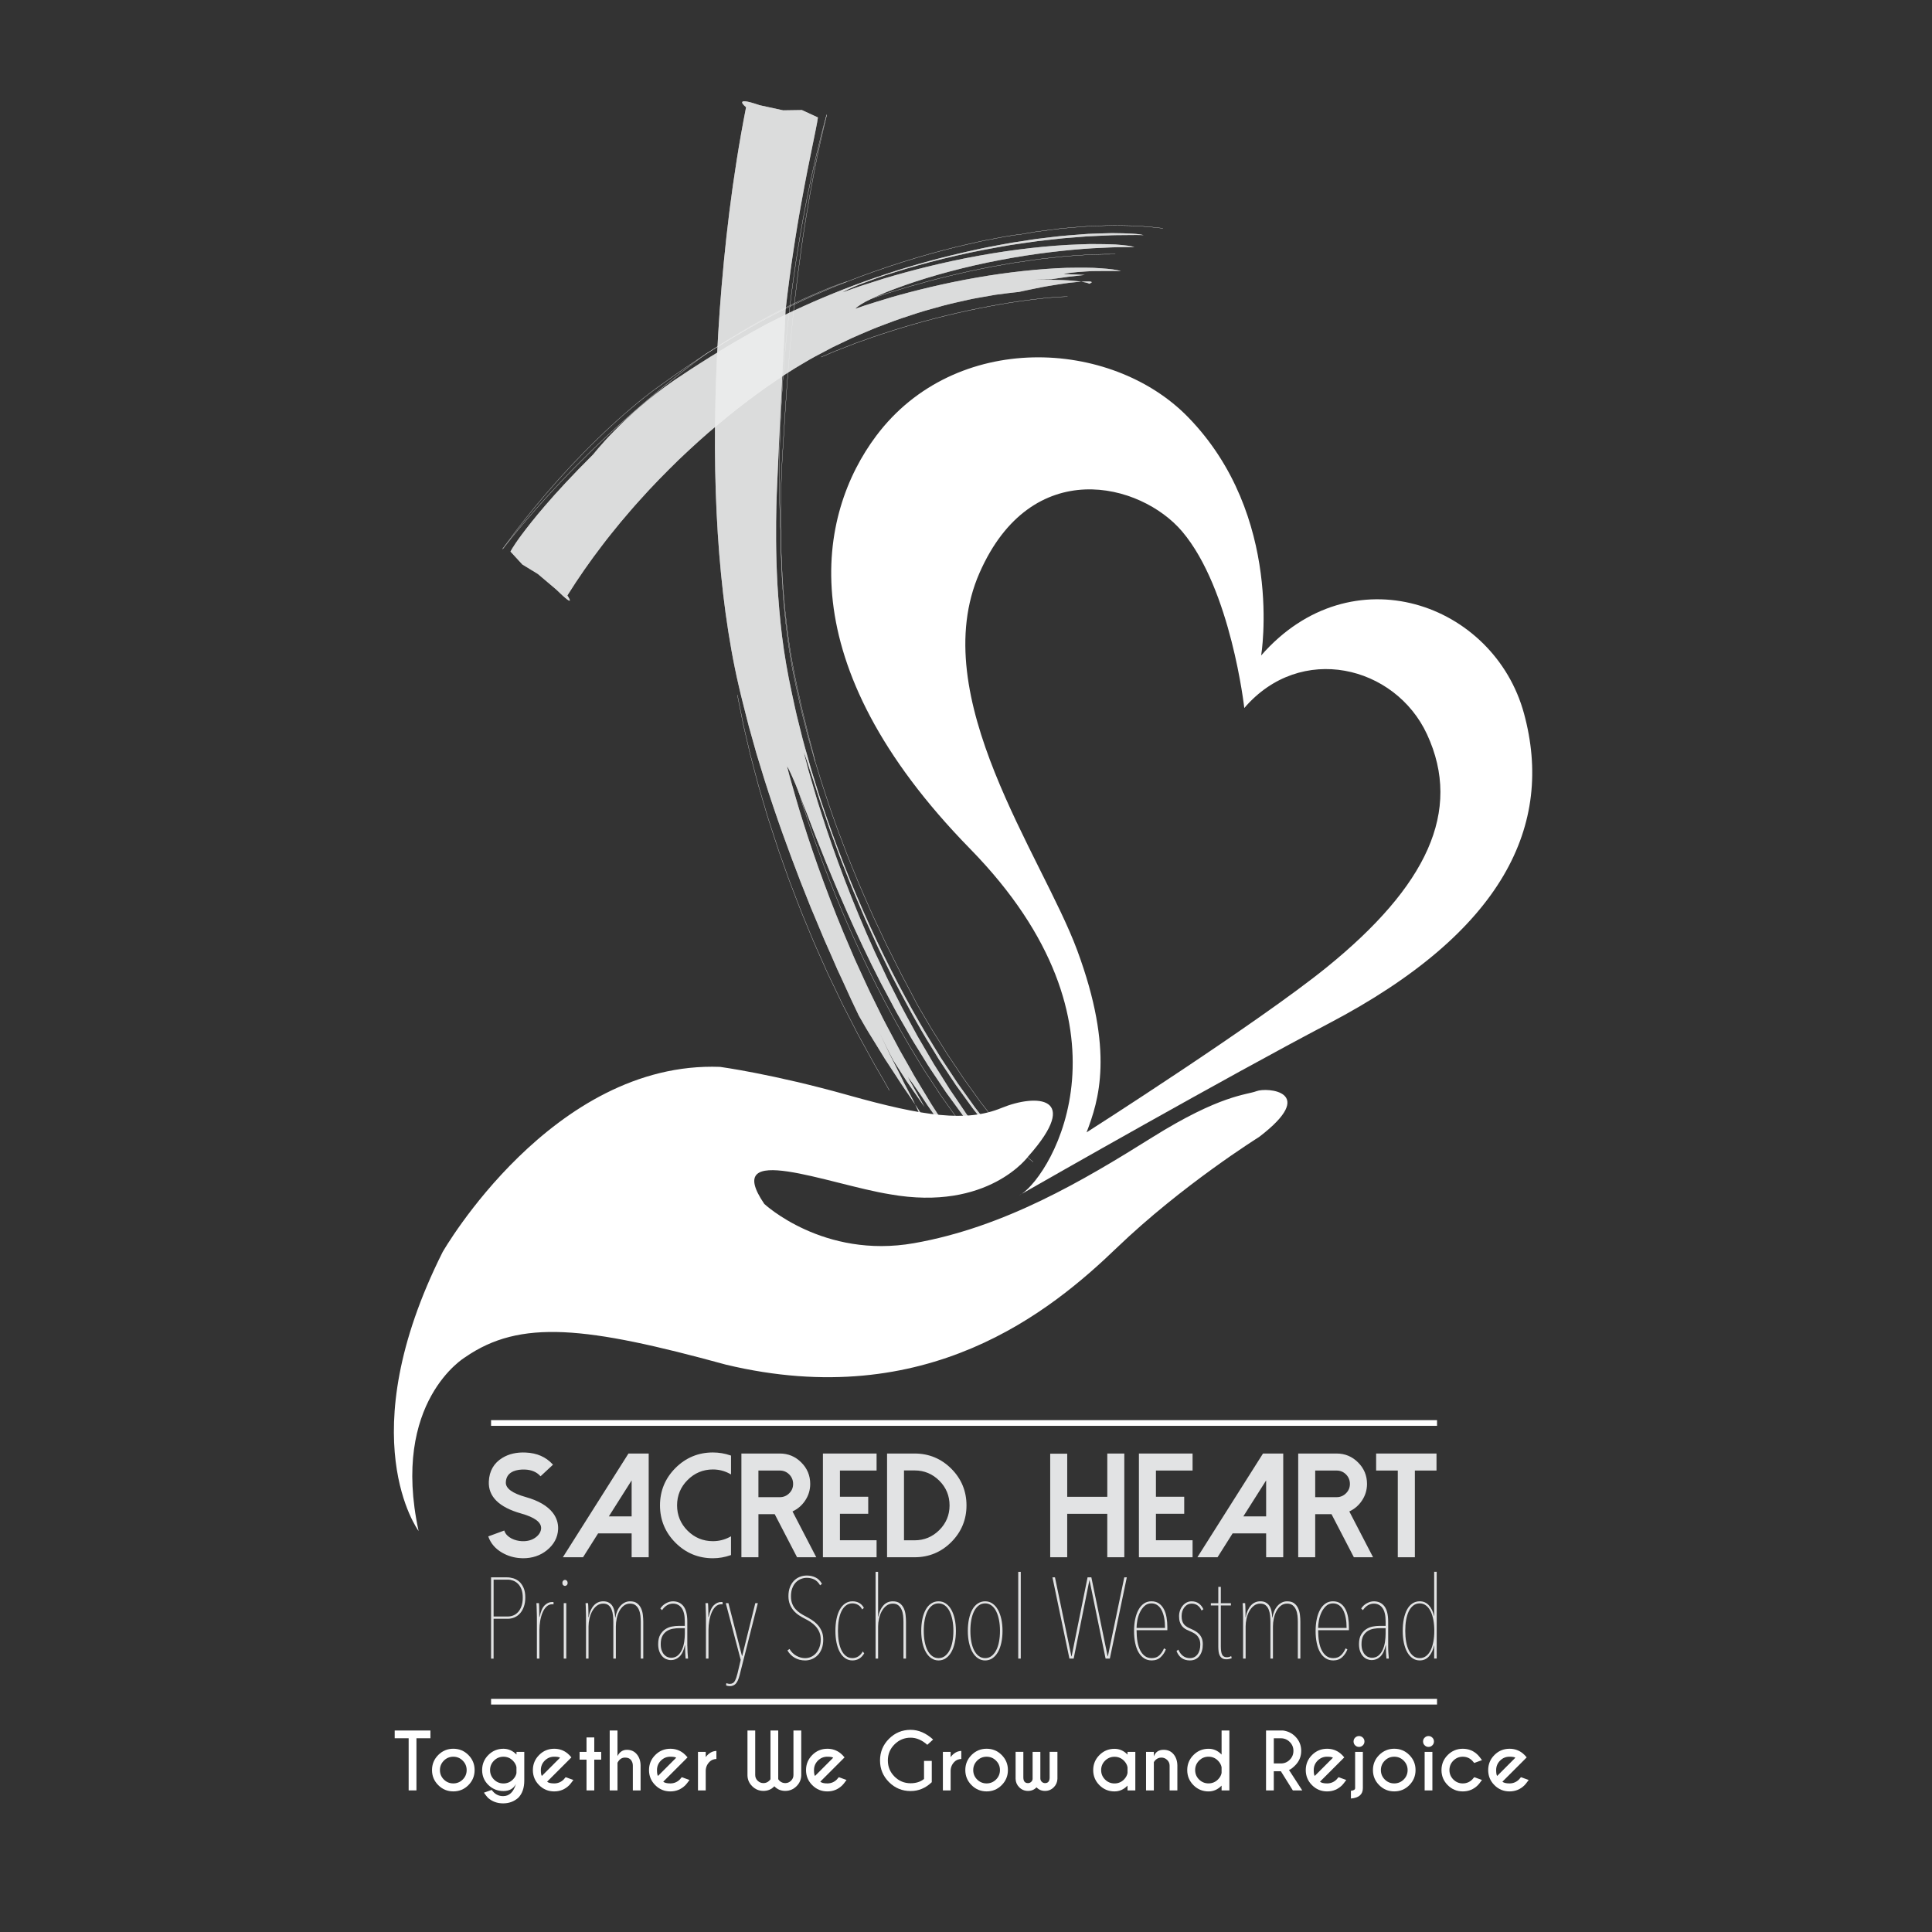 <?xml version="1.0" encoding="utf-8"?>
<!-- Generator: Adobe Illustrator 29.2.0, SVG Export Plug-In . SVG Version: 9.03 Build 55982)  -->
<svg version="1.1" id="Layer_1" xmlns="http://www.w3.org/2000/svg" xmlns:xlink="http://www.w3.org/1999/xlink" x="0px" y="0px"
	 viewBox="0 0 1200 1200" style="enable-background:new 0 0 1200 1200;" xml:space="preserve">
<rect x="0" y="0" width="1200" height="1200" fill="#333333" stroke="none"/>
<style type="text/css">
	.st0{opacity:0.7;}
	.st1{fill:#FFFFFF;}
	.st2{fill:none;stroke:#FFFFFF;stroke-width:0.117;}
	.st3{fill:#E6E7E7;}
	.st4{fill:none;stroke:#F3F3F4;stroke-width:0.117;}
	.st5{fill:none;stroke:#E6E7E7;stroke-width:0.117;}
	.st6{fill:#E2E3E4;}
</style>
<g class="st0">
	<path class="st1" d="M463.4,66.59c0,0-2.33-1.83-2.43-2.92c-0.1-1.08,2-1.4,10.8,1.66l14.68,3.2l11.62-0.18l9.93,4.58
		c0,0-0.02,0.66-0.5,3.31c-0.5,2.64-1.4,7.32-3.08,15.36c-1.67,8.04-4,19.52-6.95,35.84c-0.77,4.07-1.45,8.48-2.28,13.19
		c-0.74,4.73-1.61,9.76-2.39,15.16c-1.66,10.79-3.29,23-4.87,36.78c0,0-0.12,2.79-0.34,7.91c-0.11,2.56-0.26,5.69-0.46,9.34
		c-0.16,3.66-0.37,7.83-0.64,12.46c-0.93,18.53-2.3,44.38-3.57,73.84c0,0-0.08,1.67-0.22,4.8c-0.18,3.14-0.3,7.73-0.48,13.59
		c-0.27,11.71-0.42,28.48,0.66,48.47c0.6,9.98,1.48,20.76,2.84,32.06c1.43,11.32,3.37,22.89,6.08,35.34
		c1.37,6.23,2.64,12.61,4.32,18.95c0.79,3.19,1.6,6.39,2.4,9.62c0.83,3.22,1.8,6.45,2.7,9.7c0.92,3.25,1.84,6.52,2.77,9.8
		c1.02,3.26,2.04,6.54,3.06,9.82c1.05,3.28,1.99,6.6,3.13,9.87c1.12,3.28,2.24,6.57,3.36,9.86c9.07,26.3,19.74,52.41,31.17,76.58
		c11.41,24.18,23.58,46.41,35.26,65.28c1.45,2.37,2.88,4.69,4.28,6.98c1.44,2.25,2.92,4.4,4.33,6.55c1.42,2.14,2.81,4.24,4.17,6.29
		c0.68,1.03,1.35,2.04,2.01,3.05c0.68,0.99,1.38,1.93,2.06,2.88c2.72,3.8,5.3,7.41,7.73,10.81c0.3,0.43,0.6,0.85,0.9,1.27
		c0.31,0.4,0.61,0.79,0.91,1.18c0.6,0.77,1.2,1.54,1.78,2.29c1.16,1.51,2.28,2.96,3.37,4.36c1.07,1.41,2.11,2.77,3.1,4.06
		c0.49,0.65,0.97,1.29,1.45,1.91c0.49,0.58,0.97,1.14,1.43,1.7c2.02,2.41,3.83,4.58,5.42,6.49c3.02,3.67,5.01,6.05,6.03,7.54
		c0,0-0.65-0.66-1.88-1.89c-1.23-1.25-3.05-3.19-5.46-5.86c-1.25-1.39-2.62-2.94-4.13-4.62c-0.72-0.81-1.47-1.65-2.25-2.53
		c-0.72-0.91-1.46-1.84-2.23-2.81c-1.54-1.94-3.18-4.01-4.91-6.19c-1.72-2.2-3.58-4.38-5.4-7c-1.84-2.55-3.76-5.2-5.75-7.95
		c-1-1.37-2.01-2.77-3.04-4.19c-0.98-1.47-1.97-2.96-2.97-4.47c-2.01-3.03-4.07-6.14-6.18-9.32c-0.52-0.8-1.07-1.58-1.58-2.41
		c-0.51-0.83-1.01-1.66-1.52-2.5c-1.02-1.67-2.05-3.36-3.09-5.07c-8.47-13.53-16.59-28.74-24.54-44.15
		c-1.9-3.91-3.81-7.82-5.71-11.73c-0.95-1.95-1.9-3.9-2.84-5.85c-0.89-1.98-1.79-3.95-2.68-5.92c-1.78-3.93-3.56-7.84-5.32-11.71
		c-1.66-3.92-3.3-7.8-4.92-11.64c-3.33-7.62-6.16-15.22-9.03-22.41c-1.47-3.58-2.7-7.16-3.98-10.61c-1.27-3.45-2.5-6.81-3.7-10.05
		c-2.25-6.53-4.34-12.61-6.24-18.12c-1.86-5.52-3.37-10.5-4.8-14.75c-0.71-2.13-1.36-4.08-1.95-5.85c-0.55-1.77-1.05-3.35-1.51-4.72
		c-0.91-2.74-1.62-4.66-2.1-5.62c0,0,1.02,3.88,2.8,10.7c0.99,3.4,2.19,7.53,3.57,12.28c0.7,2.37,1.4,4.91,2.23,7.57
		c0.85,2.65,1.75,5.44,2.68,8.36c7.43,23.34,18.84,54.38,32.8,84.99c1.79,3.8,3.59,7.61,5.39,11.41c0.9,1.9,1.79,3.81,2.69,5.71
		c0.94,1.87,1.89,3.74,2.83,5.6c1.89,3.73,3.76,7.44,5.63,11.12c1.88,3.67,3.9,7.2,5.8,10.76c0.96,1.77,1.92,3.53,2.87,5.28
		c0.47,0.87,0.95,1.75,1.42,2.61c0.48,0.86,0.99,1.69,1.48,2.54c1.97,3.37,3.91,6.68,5.81,9.92c0.95,1.62,1.89,3.23,2.82,4.82
		c0.98,1.55,1.95,3.07,2.9,4.58c1.9,3.03,3.76,5.97,5.55,8.82c0.45,0.72,0.89,1.42,1.33,2.13c0.45,0.7,0.92,1.36,1.37,2.03
		c0.91,1.34,1.81,2.65,2.69,3.94c1.75,2.59,3.43,5.08,5.03,7.45c1.56,2.44,3.19,4.48,4.65,6.54c1.47,2.05,2.85,3.97,4.13,5.75
		c0.63,0.9,1.24,1.77,1.83,2.6c0.58,0.83,1.13,1.66,1.69,2.35c0.57,0.75,1.12,1.46,1.64,2.13c0.53,0.7,1.02,1.36,1.49,1.98
		c1.82,2.46,3.03,4.25,3.62,5.38c0,0-0.65-0.71-1.87-2.06c-1.25-1.4-3.08-3.45-5.42-6.06c-1.13-1.18-2.26-2.73-3.55-4.32
		c-1.28-1.6-2.66-3.33-4.14-5.19c-1.47-1.86-3.07-3.8-4.71-5.92c-1.6-2.19-3.28-4.5-5.03-6.91c-1.76-2.41-3.59-4.91-5.49-7.51
		c-1.8-2.69-3.66-5.47-5.58-8.33c-1.9-2.88-3.93-5.77-5.87-8.84c-1.91-3.09-3.87-6.26-5.86-9.48c-1-1.61-2-3.23-3.02-4.87
		c-1.03-1.62-1.95-3.35-2.94-5.04c-1.95-3.4-3.93-6.85-5.93-10.33c-2.06-3.44-3.87-7.09-5.82-10.68c-1.92-3.61-3.89-7.21-5.8-10.87
		c-15.1-29.37-28.42-60.46-38.23-85.5c-2.56-6.22-4.7-12.15-6.78-17.51c-1.05-2.68-2.05-5.23-3-7.64c-0.89-2.43-1.75-4.71-2.57-6.83
		c-1.64-4.24-3.12-7.83-4.42-10.67c-1.23-2.85-2.27-4.95-3.12-6.17c0,0,0.23,0.88,0.66,2.55c0.42,1.67,1.04,4.11,1.96,7.21
		c1.8,6.19,4.21,15.13,7.67,25.8c6.71,21.4,16.91,49.95,29.37,78.61c0.77,1.8,1.54,3.6,2.31,5.4c0.77,1.8,1.63,3.56,2.44,5.35
		c1.64,3.56,3.28,7.13,4.91,10.68c1.59,3.58,3.37,7.04,5.07,10.52c1.71,3.48,3.41,6.93,5.1,10.35c1.72,3.4,3.53,6.7,5.26,9.99
		c1.75,3.28,3.42,6.55,5.15,9.71c1.78,3.13,3.52,6.2,5.22,9.2c0.85,1.51,1.69,2.99,2.52,4.46c0.83,1.47,1.62,2.94,2.49,4.33
		c3.4,5.63,6.61,10.93,9.56,15.81c3.12,4.78,5.94,9.19,8.4,13.14c0.62,0.98,1.2,1.96,1.79,2.87c0.61,0.9,1.19,1.77,1.75,2.6
		c1.12,1.67,2.13,3.23,3.03,4.65c1.8,2.85,3.16,5.16,3.99,6.86c0,0-1.73-2.3-4.44-5.91c-1.36-1.79-2.96-3.91-4.72-6.23
		c-0.9-1.14-1.74-2.4-2.63-3.68c-0.89-1.28-1.8-2.59-2.73-3.92c-1.87-2.65-3.79-5.38-5.68-8.06c-0.97-1.32-1.83-2.7-2.72-4.02
		c-0.88-1.32-1.74-2.62-2.57-3.87c-1.67-2.49-3.25-4.79-4.66-6.75c-0.7-0.98-1.36-1.89-1.97-2.69c-0.59-0.82-1.1-1.55-1.57-2.15
		l1.23,2.38l1.31,2.33l2.62,4.67l5.26,9.38l-9.84-14.14c-0.84-1.17-1.61-2.38-2.38-3.59l-2.32-3.62l-4.64-7.25l-2.34-4.4l-2.2-4.47
		l-4.39-8.93c0,0,1.45,3.05,3.65,7.67c0.55,1.16,1.14,2.42,1.77,3.76c0.62,1.34,1.28,2.76,2.04,4.19c1.46,2.9,3.03,6,4.61,9.13
		c0.78,1.58,1.57,3.16,2.35,4.73c0.39,0.79,0.77,1.57,1.15,2.35c0.4,0.76,0.81,1.52,1.2,2.26c1.59,2.98,3.07,5.83,4.35,8.38
		c1.28,2.54,2.35,4.77,3.1,6.52c0.75,1.75,1.28,2.94,1.29,3.52c0,0,4.44,4.44,1.23-0.75c-0.82-1.28-2.06-3.2-3.87-6.02
		c-1.83-2.8-4.29-6.43-7.55-11.14c-0.83-1.17-1.66-2.44-2.52-3.79c-0.87-1.35-1.79-2.77-2.76-4.26c-1.95-2.99-4.11-6.28-6.49-9.92
		c-2.28-3.7-4.77-7.74-7.49-12.17c-1.35-2.22-2.82-4.5-4.24-6.93c-1.41-2.44-2.88-4.99-4.4-7.64c0,0-1.52-3.29-4.58-9.59
		c-1.45-3.18-3.25-7.14-5.4-11.84c-1.08-2.34-2.25-4.86-3.51-7.56c-1.19-2.73-2.46-5.65-3.81-8.75c-1.36-3.09-2.81-6.35-4.33-9.79
		c-1.45-3.47-2.97-7.12-4.57-10.94c-0.8-1.91-1.62-3.86-2.46-5.86c-0.42-1-0.85-2-1.28-3.02c-0.41-1.03-0.82-2.07-1.23-3.12
		c-1.66-4.19-3.4-8.56-5.2-13.1c-7.02-18.21-14.77-39.24-22.34-63.18c-0.92-3-1.85-6.04-2.79-9.12c-0.47-1.54-0.95-3.09-1.43-4.65
		c-0.24-0.78-0.48-1.56-0.72-2.35c-0.22-0.79-0.44-1.58-0.66-2.38c-0.89-3.18-1.79-6.41-2.71-9.67c-0.92-3.26-1.88-6.56-2.68-9.93
		c-1.67-6.74-3.5-13.6-5.1-20.7c-0.88-3.53-1.57-7.15-2.34-10.79c-0.8-3.64-1.43-7.35-2.12-11.08c-5.37-29.94-8.5-62.81-9.68-98.08
		c-1.18-35.28-0.33-72.96,2.47-112.8C449.98,152.8,454.69,110.88,463.4,66.59z"/>
	<path class="st2" d="M513.47,71.31c0,0-0.55,2.03-1.57,5.82c-0.52,1.89-1.14,4.23-1.83,6.99c-0.69,2.76-1.53,5.92-2.35,9.49
		c-0.42,1.78-0.87,3.66-1.34,5.63c-0.44,1.98-0.91,4.04-1.39,6.2c-0.99,4.3-1.94,8.99-2.99,13.97c-2.02,10-4.13,21.31-6.15,33.66
		c-3.99,24.72-7.61,53.66-9.74,84.48c-2.14,30.81-2.78,63.51-1.1,95.41c0,0,0.01,1.08,0.03,3.12c0.01,1.02,0.02,2.28,0.04,3.76
		c0.04,1.48,0.09,3.17,0.15,5.08c0.05,1.9,0.12,4.01,0.18,6.32c0.11,2.29,0.23,4.77,0.37,7.42c0.07,1.33,0.14,2.7,0.21,4.11
		c0.1,1.4,0.2,2.85,0.31,4.33c0.22,2.97,0.39,6.11,0.73,9.34c0.57,6.5,1.33,13.53,2.33,20.91c0.54,3.68,1.01,7.49,1.71,11.31
		c0.33,1.92,0.66,3.86,0.99,5.83c0.36,1.97,0.79,3.96,1.18,5.97c0.76,3.99,1.72,8.19,2.66,12.43c0.97,4.23,1.81,8.57,2.98,12.85
		c1.1,4.3,2.21,8.65,3.33,13.02c1.25,4.36,2.51,8.75,3.77,13.16c5.24,17.59,11.1,35.33,17.57,52.03c3.05,8.41,6.52,16.45,9.65,24.27
		c1.59,3.9,3.32,7.64,4.91,11.35c1.64,3.68,3.14,7.32,4.76,10.76c1.62,3.45,3.19,6.79,4.71,10.02c1.52,3.22,2.93,6.36,4.44,9.27
		c2.96,5.85,5.59,11.23,7.99,15.9c2.46,4.63,4.58,8.63,6.3,11.89c0.85,1.64,1.59,3.09,2.24,4.34c0.66,1.23,1.22,2.26,1.66,3.08
		c0,0,2.56,4.34,6.77,11.51c0.53,0.89,1.06,1.85,1.66,2.81c0.6,0.96,1.23,1.95,1.88,2.99c1.3,2.07,2.69,4.3,4.16,6.64
		c0.73,1.18,1.48,2.38,2.25,3.62c0.77,1.23,1.54,2.52,2.4,3.75c1.68,2.51,3.44,5.12,5.24,7.8c0.9,1.35,1.81,2.71,2.73,4.1
		c0.46,0.69,0.92,1.39,1.39,2.09c0.49,0.68,0.98,1.35,1.47,2.04c1.97,2.73,3.98,5.52,6.01,8.34c1.01,1.42,2.02,2.84,3.04,4.27
		c1.04,1.33,2.08,2.66,3.13,4c2.07,2.7,4.15,5.4,6.22,8.09c0.51,0.68,1.03,1.37,1.55,1.95l1.72,2.01c1.18,1.38,2.35,2.75,3.52,4.11
		c2.24,2.63,4.31,5,6.27,7.14c3.9,4.28,7.32,7.46,10.06,9.59"/>
	<path class="st2" d="M506.25,472.86c-0.58-2.76-1.87-7.7-3.63-14.22c-0.8-3.27-1.71-6.94-2.69-10.94c-0.5-2-1.02-4.08-1.56-6.23
		c-0.48-2.17-0.97-4.42-1.48-6.73c-2.12-9.32-4.23-19.32-5.95-29.75c-1.65-10.51-3-21.59-3.99-32.61c-0.95-11.03-1.5-22-1.84-32.22
		c-0.23-10.24-0.32-19.72-0.16-27.83c0.08-8.1,0.38-14.81,0.53-19.49c0.23-4.68,0.36-7.33,0.36-7.33
		c0.52-8.48,1.12-18.18,1.77-28.67c0.69-10.51,1.47-21.83,2.43-33.51c1-11.68,2.14-23.72,3.45-35.67c1.35-11.95,2.87-23.8,4.47-35.1
		c1.63-11.3,3.4-22.04,5.11-31.8c1.79-9.73,3.45-18.51,5.03-25.82c0.75-3.67,1.49-6.97,2.15-9.87c0.64-2.9,1.21-5.4,1.71-7.43
		c0.97-4.07,1.51-6.32,1.51-6.32"/>
	<path class="st2" d="M493.36,482.7c0,0,0.93,3.06,2.57,8.49c0.84,2.71,1.79,6.04,3.01,9.84c1.26,3.79,2.69,8.09,4.26,12.81
		c6.4,18.83,15.92,44.18,27.7,70.09c11.7,25.94,25.68,52.38,39.06,74.07c0.83,1.36,1.65,2.71,2.46,4.04
		c0.81,1.33,1.59,2.67,2.45,3.92c1.67,2.54,3.3,5.01,4.88,7.4c1.57,2.4,3.1,4.73,4.57,6.98c1.53,2.2,3.04,4.28,4.47,6.29
		c1.43,2.01,2.79,3.94,4.08,5.76c1.3,1.81,2.47,3.6,3.69,5.11c2.38,3.09,4.42,5.79,6.07,8.02"/>
	<path class="st2" d="M458.02,431.64c0,0,0.15,0.94,0.51,2.68c0.35,1.75,0.86,4.31,1.52,7.58c0.33,1.64,0.69,3.45,1.09,5.43
		c0.2,0.99,0.4,2.02,0.62,3.09c0.23,1.07,0.5,2.16,0.76,3.3c1.06,4.55,2.26,9.69,3.57,15.31c1.47,5.58,3.08,11.64,4.77,18.07
		c1.82,6.39,3.85,13.12,5.9,20.13c2.27,6.93,4.53,14.16,7.01,21.48c1.29,3.64,2.59,7.32,3.9,11.02c0.65,1.85,1.31,3.71,1.97,5.57
		c0.65,1.87,1.4,3.7,2.1,5.55c2.87,7.39,5.59,14.88,8.7,22.15c1.51,3.65,3.01,7.29,4.5,10.89c1.5,3.6,3.14,7.11,4.68,10.61
		c1.56,3.5,3.09,6.95,4.61,10.35c1.61,3.36,3.19,6.66,4.74,9.89c1.55,3.24,3.07,6.4,4.55,9.49c1.57,3.05,3.09,6.01,4.57,8.89
		c1.48,2.88,2.9,5.66,4.28,8.34c1.38,2.68,2.84,5.18,4.15,7.61c2.68,4.83,5.03,9.25,7.19,13.04c4.42,7.51,7.46,12.84,8.63,15.18"/>
</g>
<g class="st0">
	<path class="st3" d="M463.4,66.59c0,0-2.33-1.83-2.43-2.92c-0.1-1.08,2-1.4,10.8,1.66l14.68,3.2l11.62-0.18l9.93,4.58
		c0,0-0.02,0.66-0.5,3.31c-0.5,2.64-1.4,7.32-3.08,15.36c-1.67,8.04-4,19.52-6.95,35.84c-0.77,4.07-1.45,8.48-2.28,13.19
		c-0.74,4.73-1.61,9.76-2.39,15.16c-1.66,10.79-3.29,23-4.87,36.78c0,0-0.12,2.79-0.34,7.91c-0.11,2.56-0.26,5.69-0.46,9.34
		c-0.16,3.66-0.37,7.83-0.64,12.46c-0.93,18.53-2.3,44.38-3.57,73.84c0,0-0.08,1.67-0.22,4.8c-0.18,3.14-0.3,7.73-0.48,13.59
		c-0.27,11.71-0.42,28.48,0.66,48.47c0.6,9.98,1.48,20.76,2.84,32.06c1.43,11.32,3.37,22.89,6.08,35.34
		c1.37,6.23,2.64,12.61,4.32,18.95c0.79,3.19,1.6,6.39,2.4,9.62c0.83,3.22,1.8,6.45,2.7,9.7c0.92,3.25,1.84,6.52,2.77,9.8
		c1.02,3.26,2.04,6.54,3.06,9.82c1.05,3.28,1.99,6.6,3.13,9.87c1.12,3.28,2.24,6.57,3.36,9.86c9.07,26.3,19.74,52.41,31.17,76.58
		c11.41,24.18,23.58,46.41,35.26,65.28c1.45,2.37,2.88,4.69,4.28,6.98c1.44,2.25,2.92,4.4,4.33,6.55c1.42,2.14,2.81,4.24,4.17,6.29
		c0.68,1.03,1.35,2.04,2.01,3.05c0.68,0.99,1.38,1.93,2.06,2.88c2.72,3.8,5.3,7.41,7.73,10.81c0.3,0.43,0.6,0.85,0.9,1.27
		c0.31,0.4,0.61,0.79,0.91,1.18c0.6,0.77,1.2,1.54,1.78,2.29c1.16,1.51,2.28,2.96,3.37,4.36c1.07,1.41,2.11,2.77,3.1,4.06
		c0.49,0.65,0.97,1.29,1.45,1.91c0.49,0.58,0.97,1.14,1.43,1.7c2.02,2.41,3.83,4.58,5.42,6.49c3.02,3.67,5.01,6.05,6.03,7.54
		c0,0-0.65-0.66-1.88-1.89c-1.23-1.25-3.05-3.19-5.46-5.86c-1.25-1.39-2.62-2.94-4.13-4.62c-0.72-0.81-1.47-1.65-2.25-2.53
		c-0.72-0.91-1.46-1.84-2.23-2.81c-1.54-1.94-3.18-4.01-4.91-6.19c-1.72-2.2-3.58-4.38-5.4-7c-1.84-2.55-3.76-5.2-5.75-7.95
		c-1-1.37-2.01-2.77-3.04-4.19c-0.98-1.47-1.97-2.96-2.97-4.47c-2.01-3.03-4.07-6.14-6.18-9.32c-0.52-0.8-1.07-1.58-1.58-2.41
		c-0.51-0.83-1.01-1.66-1.52-2.5c-1.02-1.67-2.05-3.36-3.09-5.07c-8.47-13.53-16.59-28.74-24.54-44.15
		c-1.9-3.91-3.81-7.82-5.71-11.73c-0.95-1.95-1.9-3.9-2.84-5.85c-0.89-1.98-1.79-3.95-2.68-5.92c-1.78-3.93-3.56-7.84-5.32-11.71
		c-1.66-3.92-3.3-7.8-4.92-11.64c-3.33-7.62-6.16-15.22-9.03-22.41c-1.47-3.58-2.7-7.16-3.98-10.61c-1.27-3.45-2.5-6.81-3.7-10.05
		c-2.25-6.53-4.34-12.61-6.24-18.12c-1.86-5.52-3.37-10.5-4.8-14.75c-0.71-2.13-1.36-4.08-1.95-5.85c-0.55-1.77-1.05-3.35-1.51-4.72
		c-0.91-2.74-1.62-4.66-2.1-5.62c0,0,1.02,3.88,2.8,10.7c0.99,3.4,2.19,7.53,3.57,12.28c0.7,2.37,1.4,4.91,2.23,7.57
		c0.85,2.65,1.75,5.44,2.68,8.36c7.43,23.34,18.84,54.38,32.8,84.99c1.79,3.8,3.59,7.61,5.39,11.41c0.9,1.9,1.79,3.81,2.69,5.71
		c0.94,1.87,1.89,3.74,2.83,5.6c1.89,3.73,3.76,7.44,5.63,11.12c1.88,3.67,3.9,7.2,5.8,10.76c0.96,1.77,1.92,3.53,2.87,5.28
		c0.47,0.87,0.95,1.75,1.42,2.61c0.48,0.86,0.99,1.69,1.48,2.54c1.97,3.37,3.91,6.68,5.81,9.92c0.95,1.62,1.89,3.23,2.82,4.82
		c0.98,1.55,1.95,3.07,2.9,4.58c1.9,3.03,3.76,5.97,5.55,8.82c0.45,0.72,0.89,1.42,1.33,2.13c0.45,0.7,0.92,1.36,1.37,2.03
		c0.91,1.34,1.81,2.65,2.69,3.94c1.75,2.59,3.43,5.08,5.03,7.45c1.56,2.44,3.19,4.48,4.65,6.54c1.47,2.05,2.85,3.97,4.13,5.75
		c0.63,0.9,1.24,1.77,1.83,2.6c0.58,0.83,1.13,1.66,1.69,2.35c0.57,0.75,1.12,1.46,1.64,2.13c0.53,0.7,1.02,1.36,1.49,1.98
		c1.82,2.46,3.03,4.25,3.62,5.38c0,0-0.65-0.71-1.87-2.06c-1.25-1.4-3.08-3.45-5.42-6.06c-1.13-1.18-2.26-2.73-3.55-4.32
		c-1.28-1.6-2.66-3.33-4.14-5.19c-1.47-1.86-3.07-3.8-4.71-5.92c-1.6-2.19-3.28-4.5-5.03-6.91c-1.76-2.41-3.59-4.91-5.49-7.51
		c-1.8-2.69-3.66-5.47-5.58-8.33c-1.9-2.88-3.93-5.77-5.87-8.84c-1.91-3.09-3.87-6.26-5.86-9.48c-1-1.61-2-3.23-3.02-4.87
		c-1.03-1.62-1.95-3.35-2.94-5.04c-1.95-3.4-3.93-6.85-5.93-10.33c-2.06-3.44-3.87-7.09-5.82-10.68c-1.92-3.61-3.89-7.21-5.8-10.87
		c-15.1-29.37-28.42-60.46-38.23-85.5c-2.56-6.22-4.7-12.15-6.78-17.51c-1.05-2.68-2.05-5.23-3-7.64c-0.89-2.43-1.75-4.71-2.57-6.83
		c-1.64-4.24-3.12-7.83-4.42-10.67c-1.23-2.85-2.27-4.95-3.12-6.17c0,0,0.23,0.88,0.66,2.55c0.42,1.67,1.04,4.11,1.96,7.21
		c1.8,6.19,4.21,15.13,7.67,25.8c6.71,21.4,16.91,49.95,29.37,78.61c0.77,1.8,1.54,3.6,2.31,5.4c0.77,1.8,1.63,3.56,2.44,5.35
		c1.64,3.56,3.28,7.13,4.91,10.68c1.59,3.58,3.37,7.04,5.07,10.52c1.71,3.48,3.41,6.93,5.1,10.35c1.72,3.4,3.53,6.7,5.26,9.99
		c1.75,3.28,3.42,6.55,5.15,9.71c1.78,3.13,3.52,6.2,5.22,9.2c0.85,1.51,1.69,2.99,2.52,4.46c0.83,1.47,1.62,2.94,2.49,4.33
		c3.4,5.63,6.61,10.93,9.56,15.81c3.12,4.78,5.94,9.19,8.4,13.14c0.62,0.98,1.2,1.96,1.79,2.87c0.61,0.9,1.19,1.77,1.75,2.6
		c1.12,1.67,2.13,3.23,3.03,4.65c1.8,2.85,3.16,5.16,3.99,6.86c0,0-1.73-2.3-4.44-5.91c-1.36-1.79-2.96-3.91-4.72-6.23
		c-0.9-1.14-1.74-2.4-2.63-3.68c-0.89-1.28-1.8-2.59-2.73-3.92c-1.87-2.65-3.79-5.38-5.68-8.06c-0.97-1.32-1.83-2.7-2.72-4.02
		c-0.88-1.32-1.74-2.62-2.57-3.87c-1.67-2.49-3.25-4.79-4.66-6.75c-0.7-0.98-1.36-1.89-1.97-2.69c-0.59-0.82-1.1-1.55-1.57-2.15
		l1.23,2.38l1.31,2.33l2.62,4.67l5.26,9.38l-9.84-14.14c-0.84-1.17-1.61-2.38-2.38-3.59l-2.32-3.62l-4.64-7.25l-2.34-4.4l-2.2-4.47
		l-4.39-8.93c0,0,1.45,3.05,3.65,7.67c0.55,1.16,1.14,2.42,1.77,3.76c0.62,1.34,1.28,2.76,2.04,4.19c1.46,2.9,3.03,6,4.61,9.13
		c0.78,1.58,1.57,3.16,2.35,4.73c0.39,0.79,0.77,1.57,1.15,2.35c0.4,0.76,0.81,1.52,1.2,2.26c1.59,2.98,3.07,5.83,4.35,8.38
		c1.28,2.54,2.35,4.77,3.1,6.52c0.75,1.75,1.28,2.94,1.29,3.52c0,0,4.44,4.44,1.23-0.75c-0.82-1.28-2.06-3.2-3.87-6.02
		c-1.83-2.8-4.29-6.43-7.55-11.14c-0.83-1.17-1.66-2.44-2.52-3.79c-0.87-1.35-1.79-2.77-2.76-4.26c-1.95-2.99-4.11-6.28-6.49-9.92
		c-2.28-3.7-4.77-7.74-7.49-12.17c-1.35-2.22-2.82-4.5-4.24-6.93c-1.41-2.44-2.88-4.99-4.4-7.64c0,0-1.52-3.29-4.58-9.59
		c-1.45-3.18-3.25-7.14-5.4-11.84c-1.08-2.34-2.25-4.86-3.51-7.56c-1.19-2.73-2.46-5.65-3.81-8.75c-1.36-3.09-2.81-6.35-4.33-9.79
		c-1.45-3.47-2.97-7.12-4.57-10.94c-0.8-1.91-1.62-3.86-2.46-5.86c-0.42-1-0.85-2-1.28-3.02c-0.41-1.03-0.82-2.07-1.23-3.12
		c-1.66-4.19-3.4-8.56-5.2-13.1c-7.02-18.21-14.77-39.24-22.34-63.18c-0.92-3-1.85-6.04-2.79-9.12c-0.47-1.54-0.95-3.09-1.43-4.65
		c-0.24-0.78-0.48-1.56-0.72-2.35c-0.22-0.79-0.44-1.58-0.66-2.38c-0.89-3.18-1.79-6.41-2.71-9.67c-0.92-3.26-1.88-6.56-2.68-9.93
		c-1.67-6.74-3.5-13.6-5.1-20.7c-0.88-3.53-1.57-7.15-2.34-10.79c-0.8-3.64-1.43-7.35-2.12-11.08c-5.37-29.94-8.5-62.81-9.68-98.08
		c-1.18-35.28-0.33-72.96,2.47-112.8C449.98,152.8,454.69,110.88,463.4,66.59z"/>
	<path class="st4" d="M513.47,71.31c0,0-0.55,2.03-1.57,5.82c-0.52,1.89-1.14,4.23-1.83,6.99c-0.69,2.76-1.53,5.92-2.35,9.49
		c-0.42,1.78-0.87,3.66-1.34,5.63c-0.44,1.98-0.91,4.04-1.39,6.2c-0.99,4.3-1.94,8.99-2.99,13.97c-2.02,10-4.13,21.31-6.15,33.66
		c-3.99,24.72-7.61,53.66-9.74,84.48c-2.14,30.81-2.78,63.51-1.1,95.41c0,0,0.01,1.08,0.03,3.12c0.01,1.02,0.02,2.28,0.04,3.76
		c0.04,1.48,0.09,3.17,0.15,5.08c0.05,1.9,0.12,4.01,0.18,6.32c0.11,2.29,0.23,4.77,0.37,7.42c0.07,1.33,0.14,2.7,0.21,4.11
		c0.1,1.4,0.2,2.85,0.31,4.33c0.22,2.97,0.39,6.11,0.73,9.34c0.57,6.5,1.33,13.53,2.33,20.91c0.54,3.68,1.01,7.49,1.71,11.31
		c0.33,1.92,0.66,3.86,0.99,5.83c0.36,1.97,0.79,3.96,1.18,5.97c0.76,3.99,1.72,8.19,2.66,12.43c0.97,4.23,1.81,8.57,2.98,12.85
		c1.1,4.3,2.21,8.65,3.33,13.02c1.25,4.36,2.51,8.75,3.77,13.16c5.24,17.59,11.1,35.33,17.57,52.03c3.05,8.41,6.52,16.45,9.65,24.27
		c1.59,3.9,3.32,7.64,4.91,11.35c1.64,3.68,3.14,7.32,4.76,10.76c1.62,3.45,3.19,6.79,4.71,10.02c1.52,3.22,2.93,6.36,4.44,9.27
		c2.96,5.85,5.59,11.23,7.99,15.9c2.46,4.63,4.58,8.63,6.3,11.89c0.85,1.64,1.59,3.09,2.24,4.34c0.66,1.23,1.22,2.26,1.66,3.08
		c0,0,2.56,4.34,6.77,11.51c0.53,0.89,1.06,1.85,1.66,2.81c0.6,0.96,1.23,1.95,1.88,2.99c1.3,2.07,2.69,4.3,4.16,6.64
		c0.73,1.18,1.48,2.38,2.25,3.62c0.77,1.23,1.54,2.52,2.4,3.75c1.68,2.51,3.44,5.12,5.24,7.8c0.9,1.35,1.81,2.71,2.73,4.1
		c0.46,0.69,0.92,1.39,1.39,2.09c0.49,0.68,0.98,1.35,1.47,2.04c1.97,2.73,3.98,5.52,6.01,8.34c1.01,1.42,2.02,2.84,3.04,4.27
		c1.04,1.33,2.08,2.66,3.13,4c2.07,2.7,4.15,5.4,6.22,8.09c0.51,0.68,1.03,1.37,1.55,1.95l1.72,2.01c1.18,1.38,2.35,2.75,3.52,4.11
		c2.24,2.63,4.31,5,6.27,7.14c3.9,4.28,7.32,7.46,10.06,9.59"/>
	<path class="st5" d="M506.25,472.86c-0.58-2.76-1.87-7.7-3.63-14.22c-0.8-3.27-1.71-6.94-2.69-10.94c-0.5-2-1.02-4.08-1.56-6.23
		c-0.48-2.17-0.97-4.42-1.48-6.73c-2.12-9.32-4.23-19.32-5.95-29.75c-1.65-10.51-3-21.59-3.99-32.61c-0.95-11.03-1.5-22-1.84-32.22
		c-0.23-10.24-0.32-19.72-0.16-27.83c0.08-8.1,0.38-14.81,0.53-19.49c0.23-4.68,0.36-7.33,0.36-7.33
		c0.52-8.48,1.12-18.18,1.77-28.67c0.69-10.51,1.47-21.83,2.43-33.51c1-11.68,2.14-23.72,3.45-35.67c1.35-11.95,2.87-23.8,4.47-35.1
		c1.63-11.3,3.4-22.04,5.11-31.8c1.79-9.73,3.45-18.51,5.03-25.82c0.75-3.67,1.49-6.97,2.15-9.87c0.64-2.9,1.21-5.4,1.71-7.43
		c0.97-4.07,1.51-6.32,1.51-6.32"/>
	<path class="st5" d="M493.36,482.7c0,0,0.93,3.06,2.57,8.49c0.84,2.71,1.79,6.04,3.01,9.84c1.26,3.79,2.69,8.09,4.26,12.81
		c6.4,18.83,15.92,44.18,27.7,70.09c11.7,25.94,25.68,52.38,39.06,74.07c0.83,1.36,1.65,2.71,2.46,4.04
		c0.81,1.33,1.59,2.67,2.45,3.92c1.67,2.54,3.3,5.01,4.88,7.4c1.57,2.4,3.1,4.73,4.57,6.98c1.53,2.2,3.04,4.28,4.47,6.29
		c1.43,2.01,2.79,3.94,4.08,5.76c1.3,1.81,2.47,3.6,3.69,5.11c2.38,3.09,4.42,5.79,6.07,8.02"/>
	<path class="st4" d="M458.02,431.64c0,0,0.15,0.94,0.51,2.68c0.35,1.75,0.86,4.31,1.52,7.58c0.33,1.64,0.69,3.45,1.09,5.43
		c0.2,0.99,0.4,2.02,0.62,3.09c0.23,1.07,0.5,2.16,0.76,3.3c1.06,4.55,2.26,9.69,3.57,15.31c1.47,5.58,3.08,11.64,4.77,18.07
		c1.82,6.39,3.85,13.12,5.9,20.13c2.27,6.93,4.53,14.16,7.01,21.48c1.29,3.64,2.59,7.32,3.9,11.02c0.65,1.85,1.31,3.71,1.97,5.57
		c0.65,1.87,1.4,3.7,2.1,5.55c2.87,7.39,5.59,14.88,8.7,22.15c1.51,3.65,3.01,7.29,4.5,10.89c1.5,3.6,3.14,7.11,4.68,10.61
		c1.56,3.5,3.09,6.95,4.61,10.35c1.61,3.36,3.19,6.66,4.74,9.89c1.55,3.24,3.07,6.4,4.55,9.49c1.57,3.05,3.09,6.01,4.57,8.89
		c1.48,2.88,2.9,5.66,4.28,8.34c1.38,2.68,2.84,5.18,4.15,7.61c2.68,4.83,5.03,9.25,7.19,13.04c4.42,7.51,7.46,12.84,8.63,15.18"/>
</g>
<g class="st0">
	<path class="st1" d="M352.39,369.86c0,0,1.59,2.34,1.53,3.04c-0.06,0.7-1.79-0.23-8.45-6.75l-11.42-9.67l-9.58-5.85l-7.38-8.02
		c0,0,0.14-0.42,1.06-1.94c0.93-1.5,2.61-4.14,5.81-8.46c6.45-8.58,18.64-24.25,44.37-49.85c0,0,1.15-1.44,3.35-4
		c2.2-2.55,5.45-6.25,9.75-10.59c8.55-8.76,21.22-20.39,37.4-31.61c0,0,3.72-2.47,10.26-6.8c3.28-2.16,7.34-4.69,11.97-7.63
		c2.33-1.46,4.85-2.96,7.49-4.57c2.64-1.61,5.42-3.3,8.38-4.99c2.96-1.7,5.99-3.5,9.24-5.32c3.26-1.8,6.64-3.66,10.12-5.57
		c3.61-1.82,7.33-3.7,11.13-5.62c0.95-0.47,1.91-0.95,2.87-1.43c0.96-0.45,1.93-0.89,2.91-1.34c1.95-0.9,3.92-1.81,5.91-2.72
		c15.92-7.23,33.27-14.01,51.01-19.88c17.74-5.91,35.92-10.76,53.38-14.62c2.18-0.48,4.35-0.96,6.5-1.43
		c2.15-0.49,4.32-0.84,6.44-1.26c4.27-0.79,8.45-1.64,12.58-2.31c4.13-0.64,8.17-1.26,12.11-1.87c1.96-0.32,3.92-0.56,5.84-0.78
		c1.92-0.23,3.82-0.46,5.68-0.68c7.43-0.97,14.47-1.4,20.83-1.91c1.59-0.14,3.15-0.21,4.67-0.26c1.52-0.05,3-0.11,4.43-0.16
		c2.86-0.08,5.55-0.15,8.05-0.22c5.01,0.01,9.25,0.17,12.57,0.35c1.66,0.1,3.09,0.19,4.28,0.36c1.19,0.17,2.14,0.36,2.83,0.55
		c0,0-0.71-0.02-2.04-0.06c-1.34-0.07-3.28-0.01-5.77-0.01c-2.49,0.02-5.51,0.05-8.99,0.08c-1.74-0.01-3.58,0.09-5.52,0.17
		c-1.94,0.09-3.99,0.18-6.13,0.27c-2.14,0.1-4.37,0.18-6.68,0.32c-2.3,0.18-4.67,0.37-7.12,0.56c-2.45,0.2-4.97,0.4-7.55,0.6
		c-2.57,0.24-5.19,0.57-7.86,0.86c-2.67,0.3-5.39,0.61-8.15,0.92c-2.75,0.35-5.52,0.78-8.33,1.18c-2.81,0.41-5.64,0.82-8.49,1.24
		c-2.83,0.5-5.68,1-8.53,1.5c-22.84,4.02-45.72,9.8-63.37,15.41c-2.21,0.7-4.34,1.37-6.38,2.02c-2.04,0.66-3.97,1.38-5.82,2.03
		c-3.68,1.32-6.98,2.52-9.8,3.59c-5.6,2.29-9.31,4.01-10.49,4.88c0,0,2.55-0.9,7.04-2.5c1.12-0.39,2.37-0.83,3.72-1.31
		c1.37-0.44,2.84-0.91,4.42-1.42c3.16-1.01,6.73-2.14,10.63-3.39c15.67-4.71,36.88-10.21,58.76-14.14
		c21.87-4.02,44.4-6.46,62.31-7.05c2.24-0.08,4.39-0.18,6.47-0.22c2.09,0.01,4.09,0.02,5.99,0.02c3.81,0.05,7.23,0.08,10.21,0.25
		c5.97,0.43,10.09,0.96,11.75,1.61c0,0-2.58,0.02-7.12,0.05c-4.56-0.05-11.02,0.31-18.86,0.68c-15.64,0.97-36.57,3.27-57.65,7.35
		c-21.09,4-42.3,9.73-58.78,15.55c-4.11,1.49-7.97,2.86-11.43,4.27c-3.45,1.44-6.55,2.81-9.23,4.07c-1.34,0.63-2.57,1.23-3.68,1.81
		c-1.11,0.59-2.09,1.18-2.96,1.72c-1.73,1.08-2.96,2.03-3.63,2.81c0,0,2.23-0.77,6.17-2.12c3.96-1.28,9.67-3.03,16.56-5.11
		c13.84-3.97,32.64-8.64,52.18-12.04c19.54-3.46,39.82-5.6,56.31-6.16c8.27-0.11,15.54-0.22,21.35,0.29
		c5.8,0.4,10.09,0.93,12.37,1.8c0,0-0.44-0.02-1.23-0.06c-0.79-0.04-1.92-0.1-3.3-0.08c-2.76-0.01-6.53-0.01-10.54,0.05
		c-1,0.02-2.02,0.03-3.04,0.05c-1.02,0.06-2.03,0.12-3.04,0.17c-2.02,0.12-4,0.27-5.85,0.42c-3.7,0.32-6.86,0.68-8.68,1.25
		c2.22,0,4.44,0.12,6.66,0.22l6.64,0.3l-10.48,1.18l-10.44,1.5c-2.05,0.05-4.11,0.03-6.16,0.14l-6.15,0.29c0,0,2.09-0.05,5.27-0.14
		c1.58-0.05,3.45-0.03,5.46,0.01c2.01,0.05,4.16,0.1,6.32,0.15c2.17,0.07,4.34,0.13,6.42,0.28c2.08,0.17,4.05,0.36,5.79,0.57
		c3.47,0.42,6.01,0.92,6.65,1.51c0,0,3.6-1.26-0.09-1.43c-1.85-0.09-5.52,0.1-12.39,0.84c-3.42,0.46-7.64,1.12-12.82,1.97
		c-2.6,0.39-5.4,1.01-8.48,1.62c-3.07,0.64-6.42,1.3-10.02,2.11c0,0-2.19,0.19-6.42,0.7c-2.11,0.25-4.74,0.59-7.85,1.01
		c-3.1,0.5-6.68,1.13-10.73,1.88c-4.07,0.7-8.55,1.72-13.48,2.86c-2.46,0.59-5.05,1.15-7.72,1.87c-2.66,0.74-5.43,1.5-8.31,2.3
		c-5.78,1.54-11.85,3.62-18.36,5.76c-3.25,1.08-6.54,2.38-9.95,3.64c-1.7,0.64-3.42,1.3-5.17,1.96c-1.74,0.67-3.48,1.44-5.26,2.18
		c-3.53,1.52-7.19,3-10.86,4.7c-3.65,1.74-7.39,3.52-11.22,5.35c-3.77,1.94-7.6,3.99-11.5,6.08c-1.97,1.02-3.87,2.2-5.82,3.33
		c-1.94,1.15-3.91,2.31-5.89,3.49c-15.69,9.69-31.9,21.54-48.24,35.23c-8.2,6.81-16.33,14.24-24.51,22.03
		c-8.09,7.91-16.26,16.17-24.17,25.07c-4.02,4.38-7.88,9.02-11.82,13.63c-3.83,4.73-7.75,9.45-11.48,14.43
		C366.41,348.66,359.17,359.04,352.39,369.86z"/>
	<path class="st2" d="M312.2,340.96c0,0,0.86-1.08,2.48-3.1c1.63-2.01,3.97-5.02,7.07-8.71c6.17-7.42,15.17-17.83,26.47-29.77
		c11.3-11.94,24.92-25.36,40.16-38.96c15.23-13.6,32.05-27.39,49.58-40.22c0,0,2.46-1.61,6.91-4.32c2.22-1.36,4.9-3.04,8.03-4.92
		c3.15-1.85,6.71-3.94,10.6-6.24c2-1.12,4.08-2.29,6.24-3.5c1.08-0.6,2.18-1.22,3.3-1.85c1.11-0.63,2.25-1.26,3.47-1.87
		c2.4-1.23,4.87-2.5,7.4-3.8c2.53-1.3,5.12-2.64,7.77-3.85c5.29-2.47,10.75-5.14,16.42-7.5c2.83-1.22,5.68-2.45,8.56-3.68
		c2.9-1.15,5.82-2.31,8.75-3.47c23.44-9.24,47.99-16.79,68.06-21.7c5.02-1.21,9.76-2.27,14.11-3.26c2.17-0.51,4.26-0.93,6.24-1.3
		c1.98-0.38,3.86-0.74,5.61-1.08c7-1.39,12.17-2.08,14.7-2.34c0,0,3.39-0.62,8.99-1.53c2.82-0.37,6.2-0.82,9.98-1.32
		c1.89-0.24,3.88-0.48,5.96-0.74c2.09-0.19,4.26-0.38,6.5-0.58c4.48-0.36,9.18-0.84,14.07-0.97c2.43-0.09,4.89-0.17,7.36-0.26
		l3.7-0.1c1.24-0.01,2.48,0.01,3.72,0.03c2.47,0.05,4.93,0.09,7.36,0.14c2.43,0.08,4.81,0.09,7.18,0.32
		c4.72,0.36,9.22,0.79,13.35,1.29"/>
	<path class="st2" d="M526.02,174.93c-1.87,0.53-5.19,1.67-9.55,3.33c-4.32,1.78-9.71,3.98-15.71,6.68
		c-11.88,5.38-26.76,13.05-39.85,20.94c-26.4,15.62-49.31,32.49-49.31,32.49c-4.71,3.19-9.84,7.18-15.31,11.6
		c-5.4,4.49-11.14,9.4-16.83,14.72c-11.44,10.57-22.97,22.38-33.01,33.64c-10.04,11.28-18.66,21.88-24.68,29.75
		c-1.53,1.94-2.86,3.74-4.03,5.33c-1.17,1.59-2.17,2.95-2.99,4.07c-1.63,2.23-2.53,3.47-2.53,3.47"/>
	<path class="st2" d="M535.12,187.62c0,0,1.94-0.76,5.44-1.91c1.75-0.59,3.88-1.3,6.34-2.13c2.46-0.81,5.23-1.8,8.32-2.7
		c12.29-3.88,29.13-8.51,47.03-12.42c4.49-0.92,9.01-1.93,13.57-2.78c4.56-0.81,9.12-1.61,13.63-2.41
		c4.52-0.66,8.99-1.31,13.34-1.94c1.09-0.15,2.17-0.3,3.24-0.45c1.08-0.12,2.15-0.24,3.21-0.36c2.12-0.23,4.21-0.46,6.25-0.68
		c2.04-0.22,4.04-0.43,5.99-0.64c1.96-0.14,3.86-0.28,5.71-0.42c3.7-0.26,7.16-0.51,10.34-0.68c6.38-0.19,11.6-0.29,15.21-0.23"/>
	<path class="st2" d="M510.01,221.79c0,0,2.11-0.9,5.82-2.48c1.84-0.82,4.14-1.7,6.77-2.72c2.63-1.02,5.6-2.17,8.85-3.44
		c13.09-4.81,30.88-10.65,49.34-15.38c18.44-4.78,37.48-8.53,52.68-10.69c3.8-0.56,7.37-0.94,10.61-1.35
		c3.25-0.39,6.17-0.76,8.74-0.92c5.12-0.4,8.71-0.6,10.25-0.54"/>
</g>
<g class="st0">
	<path class="st3" d="M352.39,369.86c0,0,1.59,2.34,1.53,3.04c-0.06,0.7-1.79-0.23-8.45-6.75l-11.42-9.67l-9.58-5.85l-7.38-8.02
		c0,0,0.14-0.42,1.06-1.94c0.93-1.5,2.61-4.14,5.81-8.46c6.45-8.58,18.64-24.25,44.37-49.85c0,0,1.15-1.44,3.35-4
		c2.2-2.55,5.45-6.25,9.75-10.59c8.55-8.76,21.22-20.39,37.4-31.61c0,0,3.72-2.47,10.26-6.8c3.28-2.16,7.34-4.69,11.97-7.63
		c2.33-1.46,4.85-2.96,7.49-4.57c2.64-1.61,5.42-3.3,8.38-4.99c2.96-1.7,5.99-3.5,9.24-5.32c3.26-1.8,6.64-3.66,10.12-5.57
		c3.61-1.82,7.33-3.7,11.13-5.62c0.95-0.47,1.91-0.95,2.87-1.43c0.96-0.45,1.93-0.89,2.91-1.34c1.95-0.9,3.92-1.81,5.91-2.72
		c15.92-7.23,33.27-14.01,51.01-19.88c17.74-5.91,35.92-10.76,53.38-14.62c2.18-0.48,4.35-0.96,6.5-1.43
		c2.15-0.49,4.32-0.84,6.44-1.26c4.27-0.79,8.45-1.64,12.58-2.31c4.13-0.64,8.17-1.26,12.11-1.87c1.96-0.32,3.92-0.56,5.84-0.78
		c1.92-0.23,3.82-0.46,5.68-0.68c7.43-0.97,14.47-1.4,20.83-1.91c1.59-0.14,3.15-0.21,4.67-0.26c1.52-0.05,3-0.11,4.43-0.16
		c2.86-0.08,5.55-0.15,8.05-0.22c5.01,0.01,9.25,0.17,12.57,0.35c1.66,0.1,3.09,0.19,4.28,0.36c1.19,0.17,2.14,0.36,2.83,0.55
		c0,0-0.71-0.02-2.04-0.06c-1.34-0.07-3.28-0.01-5.77-0.01c-2.49,0.02-5.51,0.05-8.99,0.08c-1.74-0.01-3.58,0.09-5.52,0.17
		c-1.94,0.09-3.99,0.18-6.13,0.27c-2.14,0.1-4.37,0.18-6.68,0.32c-2.3,0.18-4.67,0.37-7.12,0.56c-2.45,0.2-4.97,0.4-7.55,0.6
		c-2.57,0.24-5.19,0.57-7.86,0.86c-2.67,0.3-5.39,0.61-8.15,0.92c-2.75,0.35-5.52,0.78-8.33,1.18c-2.81,0.41-5.64,0.82-8.49,1.24
		c-2.83,0.5-5.68,1-8.53,1.5c-22.84,4.02-45.72,9.8-63.37,15.41c-2.21,0.7-4.34,1.37-6.38,2.02c-2.04,0.66-3.97,1.38-5.82,2.03
		c-3.68,1.32-6.98,2.52-9.8,3.59c-5.6,2.29-9.31,4.01-10.49,4.88c0,0,2.55-0.9,7.04-2.5c1.12-0.39,2.37-0.83,3.72-1.31
		c1.37-0.44,2.84-0.91,4.42-1.42c3.16-1.01,6.73-2.14,10.63-3.39c15.67-4.71,36.88-10.21,58.76-14.14
		c21.87-4.02,44.4-6.46,62.31-7.05c2.24-0.08,4.39-0.18,6.47-0.22c2.09,0.01,4.09,0.02,5.99,0.02c3.81,0.05,7.23,0.08,10.21,0.25
		c5.97,0.43,10.09,0.96,11.75,1.61c0,0-2.58,0.02-7.12,0.05c-4.56-0.05-11.02,0.31-18.86,0.68c-15.64,0.97-36.57,3.27-57.65,7.35
		c-21.09,4-42.3,9.73-58.78,15.55c-4.11,1.49-7.97,2.86-11.43,4.27c-3.45,1.44-6.55,2.81-9.23,4.07c-1.34,0.63-2.57,1.23-3.68,1.81
		c-1.11,0.59-2.09,1.18-2.96,1.72c-1.73,1.08-2.96,2.03-3.63,2.81c0,0,2.23-0.77,6.17-2.12c3.96-1.28,9.67-3.03,16.56-5.11
		c13.84-3.97,32.64-8.64,52.18-12.04c19.54-3.46,39.82-5.6,56.31-6.16c8.27-0.11,15.54-0.22,21.35,0.29
		c5.8,0.4,10.09,0.93,12.37,1.8c0,0-0.44-0.02-1.23-0.06c-0.79-0.04-1.92-0.1-3.3-0.08c-2.76-0.01-6.53-0.01-10.54,0.05
		c-1,0.02-2.02,0.03-3.04,0.05c-1.02,0.06-2.03,0.12-3.04,0.17c-2.02,0.12-4,0.27-5.85,0.42c-3.7,0.32-6.86,0.68-8.68,1.25
		c2.22,0,4.44,0.12,6.66,0.22l6.64,0.3l-10.48,1.18l-10.44,1.5c-2.05,0.05-4.11,0.03-6.16,0.14l-6.15,0.29c0,0,2.09-0.05,5.27-0.14
		c1.58-0.05,3.45-0.03,5.46,0.01c2.01,0.05,4.16,0.1,6.32,0.15c2.17,0.07,4.34,0.13,6.42,0.28c2.08,0.17,4.05,0.36,5.79,0.57
		c3.47,0.42,6.01,0.92,6.65,1.51c0,0,3.6-1.26-0.09-1.43c-1.85-0.09-5.52,0.1-12.39,0.84c-3.42,0.46-7.64,1.12-12.82,1.97
		c-2.6,0.39-5.4,1.01-8.48,1.62c-3.07,0.64-6.42,1.3-10.02,2.11c0,0-2.19,0.19-6.42,0.7c-2.11,0.25-4.74,0.59-7.85,1.01
		c-3.1,0.5-6.68,1.13-10.73,1.88c-4.07,0.7-8.55,1.72-13.48,2.86c-2.46,0.59-5.05,1.15-7.72,1.87c-2.66,0.74-5.43,1.5-8.31,2.3
		c-5.78,1.54-11.85,3.62-18.36,5.76c-3.25,1.08-6.54,2.38-9.95,3.64c-1.7,0.64-3.42,1.3-5.17,1.96c-1.74,0.67-3.48,1.44-5.26,2.18
		c-3.53,1.52-7.19,3-10.86,4.7c-3.65,1.74-7.39,3.52-11.22,5.35c-3.77,1.94-7.6,3.99-11.5,6.08c-1.97,1.02-3.87,2.2-5.82,3.33
		c-1.94,1.15-3.91,2.31-5.89,3.49c-15.69,9.69-31.9,21.54-48.24,35.23c-8.2,6.81-16.33,14.24-24.51,22.03
		c-8.09,7.91-16.26,16.17-24.17,25.07c-4.02,4.38-7.88,9.02-11.82,13.63c-3.83,4.73-7.75,9.45-11.48,14.43
		C366.41,348.66,359.17,359.04,352.39,369.86z"/>
	<path class="st4" d="M312.2,340.96c0,0,0.86-1.08,2.48-3.1c1.63-2.01,3.97-5.02,7.07-8.71c6.17-7.42,15.17-17.83,26.47-29.77
		c11.3-11.94,24.92-25.36,40.16-38.96c15.23-13.6,32.05-27.39,49.58-40.22c0,0,2.46-1.61,6.91-4.32c2.22-1.36,4.9-3.04,8.03-4.92
		c3.15-1.85,6.71-3.94,10.6-6.24c2-1.12,4.08-2.29,6.24-3.5c1.08-0.6,2.18-1.22,3.3-1.85c1.11-0.63,2.25-1.26,3.47-1.87
		c2.4-1.23,4.87-2.5,7.4-3.8c2.53-1.3,5.12-2.64,7.77-3.85c5.29-2.47,10.75-5.14,16.42-7.5c2.83-1.22,5.68-2.45,8.56-3.68
		c2.9-1.15,5.82-2.31,8.75-3.47c23.44-9.24,47.99-16.79,68.06-21.7c5.02-1.21,9.76-2.27,14.11-3.26c2.17-0.51,4.26-0.93,6.24-1.3
		c1.98-0.38,3.86-0.74,5.61-1.08c7-1.39,12.17-2.08,14.7-2.34c0,0,3.39-0.62,8.99-1.53c2.82-0.37,6.2-0.82,9.98-1.32
		c1.89-0.24,3.88-0.48,5.96-0.74c2.09-0.19,4.26-0.38,6.5-0.58c4.48-0.36,9.18-0.84,14.07-0.97c2.43-0.09,4.89-0.17,7.36-0.26
		l3.7-0.1c1.24-0.01,2.48,0.01,3.72,0.03c2.47,0.05,4.93,0.09,7.36,0.14c2.43,0.08,4.81,0.09,7.18,0.32
		c4.72,0.36,9.22,0.79,13.35,1.29"/>
	<path class="st5" d="M526.02,174.93c-1.87,0.53-5.19,1.67-9.55,3.33c-4.32,1.78-9.71,3.98-15.71,6.68
		c-11.88,5.38-26.76,13.05-39.85,20.94c-26.4,15.62-49.31,32.49-49.31,32.49c-4.71,3.19-9.84,7.18-15.31,11.6
		c-5.4,4.49-11.14,9.4-16.83,14.72c-11.44,10.57-22.97,22.38-33.01,33.64c-10.04,11.28-18.66,21.88-24.68,29.75
		c-1.53,1.94-2.86,3.74-4.03,5.33c-1.17,1.59-2.17,2.95-2.99,4.07c-1.63,2.23-2.53,3.47-2.53,3.47"/>
	<path class="st5" d="M535.12,187.62c0,0,1.94-0.76,5.44-1.91c1.75-0.59,3.88-1.3,6.34-2.13c2.46-0.81,5.23-1.8,8.32-2.7
		c12.29-3.88,29.13-8.51,47.03-12.42c4.49-0.92,9.01-1.93,13.57-2.78c4.56-0.81,9.12-1.61,13.63-2.41
		c4.52-0.66,8.99-1.31,13.34-1.94c1.09-0.15,2.17-0.3,3.24-0.45c1.08-0.12,2.15-0.24,3.21-0.36c2.12-0.23,4.21-0.46,6.25-0.68
		c2.04-0.22,4.04-0.43,5.99-0.64c1.96-0.14,3.86-0.28,5.71-0.42c3.7-0.26,7.16-0.51,10.34-0.68c6.38-0.19,11.6-0.29,15.21-0.23"/>
	<path class="st4" d="M510.01,221.79c0,0,2.11-0.9,5.82-2.48c1.84-0.82,4.14-1.7,6.77-2.72c2.63-1.02,5.6-2.17,8.85-3.44
		c13.09-4.81,30.88-10.65,49.34-15.38c18.44-4.78,37.48-8.53,52.68-10.69c3.8-0.56,7.37-0.94,10.61-1.35
		c3.25-0.39,6.17-0.76,8.74-0.92c5.12-0.4,8.71-0.6,10.25-0.54"/>
</g>
<path class="st1" d="M274.94,777.63c0,0,68.12-118.92,172.33-114.97c0,0,32.8,4.41,79.51,17.55c46.72,13.13,73.42,16.95,95.2,7.99
	c21.79-8.96,49.94-7.47,16.79,29.93c0,0-24.87,34.51-85.96,23.67c-38.17-6.16-105.03-33.56-78.1,5.97c0,0,36.67,34.31,93,24.39
	c56.33-9.92,105.3-39.01,147.86-65.66c42.57-26.64,58.54-26.33,64.93-28.78c6.39-2.45,38.75,0.07,1.56,28.46
	c0,0-47.81,29.82-88.51,68.95c-40.71,39.13-117.59,102.44-242.66,72.48c-86.91-23.8-127.69-28.36-161.98-4.61
	c0,0-46.35,27.5-28.91,107.94C260,950.91,216.99,893.21,274.94,777.63z"/>
<g>
	<g>
		<path class="st1" d="M634.64,741.51c-1.14,0.65-1.74,0.99-1.74,0.99C633.43,742.27,634.01,741.93,634.64,741.51z"/>
		<path class="st1" d="M946.61,443.27c-18.66-68.8-107.29-100.29-163.28-36.15c0,0,14.43-86.74-45.48-148.11
			c-47.81-48.98-144.61-53.64-193.59,11.66c-36.53,48.7-54.75,141.05,58.31,256.57c107.29,109.62,50.78,201.78,32.06,214.28
			c15.19-8.68,126.11-71.96,190.68-105.82C934.34,578.52,965.27,512.07,946.61,443.27z M824.16,600.71
			c-42.57,34.54-149.27,102.62-149.27,102.62c7.49-19.56,17.49-50.15-5.83-113.12c-21.71-58.62-94.47-157.44-60.65-234.41
			c32.31-73.55,100.22-55.98,125.87-25.66c30.35,35.86,38.57,109.62,38.57,109.62c34.98-40.82,93.73-26.33,113.49,16.32
			C908.5,503.91,885.97,550.56,824.16,600.71z"/>
	</g>
</g>
<g>
	<g>
		<path class="st6" d="M323.71,967.35c-4.2-0.18-8.07-1.3-11.62-3.37c-4.02-2.34-6.76-5.47-8.21-9.41l9.05-3.33
			c0.74,1.95,2.26,3.54,4.57,4.75c2.04,1.04,4.26,1.61,6.66,1.73c3.7,0.15,6.76-0.76,9.18-2.71c2.04-1.66,3.12-3.55,3.24-5.68
			c0.18-4.05-4.07-7.29-12.73-9.72c-13.58-3.82-20.16-10.28-19.75-19.39c0.27-6.39,3-11.16,8.21-14.33
			c3.96-2.42,8.72-3.5,14.29-3.24c6.75,0.29,12.16,2.65,16.24,7.05l-7.06,6.57c-2.31-2.49-5.52-3.82-9.63-4
			c-2.9-0.12-5.37,0.25-7.41,1.11c-3.19,1.36-4.87,3.78-5.01,7.28c-0.18,3.99,4.07,7.2,12.73,9.63c7.81,2.19,13.34,5.41,16.59,9.67
			c2.25,2.96,3.3,6.23,3.15,9.81c-0.24,5.03-2.51,9.29-6.83,12.78c-4.02,3.23-8.84,4.84-14.46,4.84
			C324.49,967.39,324.09,967.38,323.71,967.35z"/>
		<path class="st6" d="M324.9,967.86c-0.42,0-0.83-0.01-1.23-0.05c-4.25-0.18-8.23-1.34-11.83-3.43c-4.1-2.38-6.93-5.63-8.41-9.65
			l-0.16-0.44l9.93-3.65l0.16,0.44c0.69,1.83,2.16,3.35,4.35,4.5c1.96,1,4.14,1.56,6.46,1.68c3.55,0.14,6.54-0.73,8.87-2.61
			c1.92-1.56,2.95-3.36,3.06-5.34c0.17-3.78-4-6.89-12.39-9.24c-13.75-3.86-20.51-10.55-20.09-19.86
			c0.27-6.52,3.11-11.47,8.43-14.71c4.03-2.46,8.92-3.58,14.55-3.3c6.84,0.3,12.41,2.72,16.56,7.2l0.32,0.34l-7.74,7.21l-0.32-0.34
			c-2.21-2.38-5.34-3.67-9.3-3.84c-2.81-0.11-5.24,0.25-7.21,1.07c-3.04,1.29-4.59,3.54-4.73,6.86c-0.17,3.73,4,6.81,12.39,9.15
			c7.88,2.21,13.54,5.52,16.84,9.84c2.31,3.03,3.4,6.44,3.25,10.11c-0.24,5.15-2.6,9.56-7.01,13.12
			C335.57,966.2,330.61,967.86,324.9,967.86z M304.48,954.85c1.45,3.61,4.08,6.54,7.83,8.72c3.47,2.02,7.31,3.14,11.41,3.31l0.02,0
			c0.37,0.03,0.76,0.04,1.16,0.04c5.49,0,10.25-1.59,14.17-4.73c4.19-3.38,6.43-7.56,6.66-12.43c0.14-3.45-0.88-6.64-3.05-9.5
			c-3.17-4.15-8.67-7.35-16.35-9.51c-8.99-2.52-13.27-5.82-13.08-10.1c0.15-3.67,1.94-6.26,5.3-7.69c2.09-0.88,4.65-1.26,7.61-1.15
			c4.04,0.18,7.27,1.46,9.63,3.81l6.37-5.93c-3.94-4.08-9.19-6.28-15.59-6.56c-5.44-0.27-10.16,0.81-14.02,3.17
			c-5.04,3.07-7.73,7.76-7.99,13.95c-0.4,8.82,6.13,15.19,19.4,18.92c8.86,2.48,13.26,5.91,13.08,10.19
			c-0.13,2.26-1.27,4.29-3.41,6.02c-2.51,2.02-5.7,2.96-9.5,2.81c-2.46-0.12-4.76-0.72-6.85-1.78c-2.24-1.17-3.79-2.71-4.62-4.57
			L304.48,954.85z"/>
	</g>
	<g>
		<path class="st6" d="M402.46,903.28v63.49h-9.67v-14.82h-21.56l-9.36,14.82h-11.4l40.15-63.49H402.46z M377.3,942.32h15.48v-24.44
			L377.3,942.32z"/>
		<path class="st6" d="M402.93,967.24h-10.61v-14.82h-20.83l-9.36,14.82H349.6l40.75-64.43h12.57V967.24z M393.26,966.3h8.73v-62.55
			h-11.12l-39.56,62.55h10.29l9.36-14.82h22.29V966.3z M393.26,942.79h-16.81l16.81-26.53V942.79z M378.16,941.85h14.16V919.5
			L378.16,941.85z"/>
	</g>
	<g>
		<path class="st6" d="M442.79,957.72c3.84,0,7.44-0.9,10.78-2.71v10.52c-3.49,1.24-7.08,1.86-10.78,1.86
			c-8.93,0-16.56-3.16-22.89-9.49c-6.33-6.33-9.49-13.96-9.49-22.9c0-8.93,3.17-16.56,9.49-22.89c6.33-6.33,13.96-9.49,22.89-9.49
			c3.7,0,7.29,0.61,10.78,1.82v10.56c-3.34-1.84-6.94-2.75-10.78-2.75c-6.27,0-11.62,2.24-16.06,6.7
			c-4.44,4.44-6.66,9.79-6.66,16.06c0,6.27,2.22,11.63,6.66,16.06C431.16,955.5,436.52,957.72,442.79,957.72z"/>
		<path class="st6" d="M442.79,967.86c-9.02,0-16.84-3.24-23.23-9.63c-6.39-6.39-9.63-14.21-9.63-23.23
			c0-9.02,3.24-16.83,9.63-23.22c6.39-6.39,14.2-9.63,23.23-9.63c3.73,0,7.41,0.62,10.94,1.84l0.32,0.11v11.69l-0.7-0.38
			c-3.26-1.79-6.81-2.7-10.56-2.7c-6.11,0-11.4,2.21-15.73,6.56c-4.33,4.33-6.52,9.62-6.52,15.73c0,6.11,2.19,11.41,6.52,15.73
			c4.33,4.33,9.62,6.52,15.73,6.52c3.75,0,7.3-0.89,10.56-2.65l0.69-0.37v11.63l-0.31,0.11
			C450.2,967.22,446.52,967.86,442.79,967.86z M442.79,903.08c-8.76,0-16.35,3.15-22.56,9.36c-6.21,6.21-9.36,13.8-9.36,22.56
			c0,8.76,3.15,16.36,9.36,22.56c6.21,6.21,13.8,9.36,22.56,9.36c3.52,0,6.98-0.58,10.31-1.73v-9.41c-3.21,1.6-6.67,2.41-10.31,2.41
			c-6.37,0-11.88-2.29-16.39-6.79c-4.51-4.51-6.79-10.02-6.79-16.4c0-6.37,2.29-11.88,6.79-16.39c4.51-4.54,10.02-6.84,16.39-6.84
			c3.64,0,7.11,0.82,10.31,2.45v-9.45C449.77,903.65,446.3,903.08,442.79,903.08z"/>
	</g>
	<g>
		<path class="st6" d="M506.23,966.77h-10.87l-13.89-26.75H470.6v26.75h-9.63v-63.49h23.43c5.06,0,9.38,1.8,12.96,5.41
			c3.61,3.58,5.41,7.91,5.41,13c0,3.73-1.05,7.13-3.15,10.2c-2.04,3.02-4.72,5.24-8.03,6.66L506.23,966.77z M484.4,930.39
			c2.4,0,4.45-0.86,6.17-2.57c1.69-1.69,2.53-3.73,2.53-6.12c0-2.43-0.84-4.5-2.53-6.21c-1.71-1.71-3.77-2.57-6.17-2.57h-13.8v17.48
			H484.4z"/>
		<path class="st6" d="M507,967.24h-11.93l-0.13-0.25l-13.75-26.5h-10.11v26.75H460.5v-64.43h23.9c5.17,0,9.64,1.87,13.29,5.55
			c3.68,3.65,5.55,8.14,5.55,13.33c0,3.81-1.09,7.33-3.23,10.47c-1.99,2.94-4.6,5.16-7.77,6.62L507,967.24z M495.64,966.3h9.81
			l-14.52-27.98l0.46-0.2c3.21-1.38,5.85-3.56,7.83-6.49c2.04-2.98,3.07-6.33,3.07-9.94c0-4.94-1.77-9.2-5.27-12.67
			c-3.47-3.5-7.72-5.28-12.62-5.28h-22.96v62.55h8.69v-26.75h11.62l0.13,0.25L495.64,966.3z M484.4,930.86h-14.27v-18.42h14.27
			c2.51,0,4.7,0.91,6.5,2.71c1.77,1.8,2.67,4,2.67,6.55c0,2.51-0.9,4.68-2.67,6.45C489.1,929.95,486.91,930.86,484.4,930.86z
			 M471.07,929.92h13.33c2.25,0,4.22-0.82,5.83-2.44c1.61-1.61,2.39-3.5,2.39-5.79c0-2.29-0.81-4.27-2.39-5.88
			c-1.61-1.61-3.58-2.43-5.83-2.43h-13.33V929.92z"/>
	</g>
	<g>
		<path class="st6" d="M543.99,903.28v9.63h-22.76v17.22h17.57v9.63h-17.57v17.39h22.76v9.63H511.6v-63.49H543.99z"/>
		<path class="st6" d="M544.46,967.24h-33.33v-64.43h33.33v10.57h-22.76v16.28h17.57v10.57h-17.57v16.45h22.76V967.24z
			 M512.06,966.3h31.45v-8.69h-22.76v-18.33h17.57v-8.69h-17.57v-18.16h22.76v-8.69h-31.45V966.3z"/>
	</g>
	<g>
		<path class="st6" d="M551.44,966.77v-63.49h16.68c8.76,0,16.24,3.11,22.45,9.32c6.18,6.21,9.27,13.7,9.27,22.45
			c0,8.73-3.09,16.19-9.27,22.41c-6.21,6.21-13.7,9.32-22.45,9.32H551.44z M561.02,957.18h7.1c6.09,0,11.31-2.17,15.66-6.52
			c4.32-4.32,6.48-9.53,6.48-15.62c0-6.12-2.16-11.34-6.48-15.66c-4.35-4.35-9.57-6.52-15.66-6.52h-7.1V957.18z"/>
		<path class="st6" d="M568.12,967.24h-17.15v-64.43h17.15c8.84,0,16.51,3.18,22.78,9.45c6.25,6.28,9.41,13.94,9.41,22.78
			c0,8.81-3.17,16.46-9.41,22.74C584.63,964.06,576.96,967.24,568.12,967.24z M551.91,966.3h16.21c8.59,0,16.03-3.09,22.12-9.18
			c6.06-6.09,9.14-13.52,9.14-22.07c0-8.58-3.07-16.03-9.14-22.12c-6.09-6.09-13.53-9.18-22.12-9.18h-16.21V966.3z M568.12,957.65
			h-7.57v-45.26h7.57c6.19,0,11.57,2.24,15.99,6.66c4.39,4.39,6.62,9.77,6.62,15.99c0,6.19-2.23,11.56-6.62,15.95
			C579.69,955.41,574.31,957.65,568.12,957.65z M561.49,956.71h6.63c5.94,0,11.09-2.15,15.33-6.38c4.21-4.21,6.34-9.35,6.34-15.29
			c0-5.96-2.13-11.12-6.34-15.33c-4.24-4.24-9.4-6.39-15.33-6.39h-6.63V956.71z"/>
	</g>
	<g>
		<path class="st6" d="M697.85,903.28v63.49h-9.63v-26.98h-25.82v26.98h-9.63v-63.4h9.63v26.8h25.82v-26.89H697.85z"/>
		<path class="st6" d="M698.32,967.24h-10.57v-26.98h-24.89v26.98H652.3V902.9h10.57v26.8h24.89v-26.89h10.57V967.24z M688.69,966.3
			h8.69v-62.55h-8.69v26.89h-26.76v-26.8h-8.69v62.46h8.69v-26.98h26.76V966.3z"/>
	</g>
	<g>
		<path class="st6" d="M740.26,903.28v9.63H717.5v17.22h17.57v9.63H717.5v17.39h22.76v9.63h-32.39v-63.49H740.26z"/>
		<path class="st6" d="M740.73,967.24H707.4v-64.43h33.33v10.57h-22.76v16.28h17.57v10.57h-17.57v16.45h22.76V967.24z M708.34,966.3
			h31.45v-8.69h-22.76v-18.33h17.57v-8.69h-17.57v-18.16h22.76v-8.69h-31.45V966.3z"/>
	</g>
	<g>
		<path class="st6" d="M796.56,903.28v63.49h-9.67v-14.82h-21.56l-9.36,14.82h-11.4l40.15-63.49H796.56z M771.4,942.32h15.48v-24.44
			L771.4,942.32z"/>
		<path class="st6" d="M797.03,967.24h-10.61v-14.82h-20.83l-9.36,14.82h-12.51l40.75-64.43h12.57V967.24z M787.36,966.3h8.73
			v-62.55h-11.12l-39.56,62.55h10.29l9.36-14.82h22.29V966.3z M787.36,942.79h-16.81l16.81-26.53V942.79z M772.26,941.85h14.16
			V919.5L772.26,941.85z"/>
	</g>
	<g>
		<path class="st6" d="M852.06,966.77h-10.87l-13.89-26.75h-10.87v26.75h-9.63v-63.49h23.43c5.06,0,9.37,1.8,12.96,5.41
			c3.61,3.58,5.41,7.91,5.41,13c0,3.73-1.05,7.13-3.15,10.2c-2.04,3.02-4.72,5.24-8.03,6.66L852.06,966.77z M830.23,930.39
			c2.39,0,4.45-0.86,6.17-2.57c1.69-1.69,2.53-3.73,2.53-6.12c0-2.43-0.84-4.5-2.53-6.21c-1.71-1.71-3.77-2.57-6.17-2.57h-13.8
			v17.48H830.23z"/>
		<path class="st6" d="M852.84,967.24h-11.93l-0.13-0.25l-13.75-26.5H816.9v26.75h-10.56v-64.43h23.9c5.16,0,9.63,1.87,13.29,5.55
			c3.68,3.65,5.55,8.14,5.55,13.33c0,3.8-1.09,7.32-3.23,10.47c-1.99,2.94-4.6,5.16-7.77,6.62L852.84,967.24z M841.48,966.3h9.81
			l-14.52-27.98l0.47-0.2c3.21-1.38,5.85-3.56,7.83-6.49c2.04-2.99,3.07-6.33,3.07-9.94c0-4.94-1.77-9.2-5.28-12.67
			c-3.48-3.5-7.72-5.28-12.62-5.28h-22.96v62.55h8.69v-26.75h11.63l0.13,0.25L841.48,966.3z M830.23,930.86h-14.27v-18.42h14.27
			c2.51,0,4.7,0.91,6.5,2.71c1.77,1.8,2.67,4,2.67,6.55c0,2.51-0.9,4.68-2.67,6.45C834.93,929.95,832.75,930.86,830.23,930.86z
			 M816.9,929.92h13.33c2.25,0,4.22-0.82,5.83-2.44c1.61-1.61,2.39-3.5,2.39-5.79c0-2.29-0.81-4.27-2.39-5.88
			c-1.61-1.61-3.58-2.43-5.83-2.43H816.9V929.92z"/>
	</g>
	<g>
		<path class="st6" d="M891.77,903.28v9.63h-13.45v53.86h-9.67v-53.86h-13.45v-9.63H891.77z"/>
		<path class="st6" d="M878.8,967.24h-10.61v-53.86h-13.45v-10.57h37.5v10.57H878.8V967.24z M869.12,966.3h8.73v-53.86h13.45v-8.69
			h-35.62v8.69h13.45V966.3z"/>
	</g>
</g>
<g>
	<path class="st6" d="M326.27,992.25c0,2.09-0.28,3.96-0.86,5.6c-0.57,1.64-1.34,3.02-2.32,4.14c-0.97,1.12-2.13,1.97-3.46,2.57
		c-1.33,0.59-2.76,0.89-4.28,0.89h-8.77v24.74h-1.57v-50.47h9.91c1.28,0,2.59,0.2,3.92,0.6c1.33,0.41,2.54,1.08,3.64,2.03
		c1.09,0.95,2,2.24,2.71,3.85C325.91,987.81,326.27,989.83,326.27,992.25z M324.7,992.29c0-2.05-0.27-3.77-0.82-5.18
		c-0.55-1.41-1.27-2.55-2.18-3.43c-0.9-0.88-1.9-1.52-2.99-1.93c-1.09-0.4-2.19-0.61-3.28-0.61h-8.84v22.88h9.05
		c1.09,0,2.19-0.23,3.28-0.68c1.09-0.45,2.07-1.16,2.92-2.11c0.86-0.95,1.54-2.17,2.07-3.65C324.43,996.1,324.7,994.34,324.7,992.29
		z"/>
	<path class="st6" d="M333.43,1002.41c-0.03-0.78-0.05-1.59-0.07-2.43s-0.05-1.63-0.07-2.39c-0.02-0.76-0.06-1.38-0.11-1.85h1.57
		c0.05,0.48,0.08,1.08,0.11,1.82c0.02,0.74,0.05,1.52,0.07,2.35c0.02,0.83,0.04,1.63,0.04,2.39c0,0.76,0,1.42,0,1.99h0.21
		c0.67-3.37,1.7-5.76,3.1-7.16c1.4-1.4,2.96-2.1,4.67-2.1c0.38,0,0.66,0.02,0.86,0.07v1.42c-0.1-0.04-0.24-0.07-0.43-0.07
		c-0.19,0-0.33,0-0.43,0c-1.33,0-2.5,0.47-3.49,1.42c-1,0.95-1.82,2.19-2.46,3.71c-0.64,1.52-1.13,3.22-1.46,5.1
		c-0.33,1.88-0.5,3.77-0.5,5.67v17.82h-1.57v-25.73C333.47,1003.87,333.45,1003.2,333.43,1002.41z"/>
	<path class="st6" d="M350.93,985.05c-0.43,0-0.81-0.17-1.14-0.5c-0.33-0.33-0.5-0.81-0.5-1.42c0-0.52,0.17-0.96,0.5-1.32
		c0.33-0.36,0.71-0.53,1.14-0.53c0.43,0,0.81,0.18,1.14,0.53c0.33,0.36,0.5,0.8,0.5,1.32c0,0.62-0.18,1.09-0.53,1.42
		C351.68,984.89,351.31,985.05,350.93,985.05z M350.15,1030.18v-34.43h1.57v34.43H350.15z"/>
	<path class="st6" d="M391.35,994.61c1.85,0,3.32,0.42,4.39,1.25c1.07,0.83,1.89,1.88,2.46,3.14c0.57,1.26,0.94,2.64,1.1,4.13
		c0.17,1.5,0.25,2.91,0.25,4.24v22.81h-1.57v-22.81c0-1.24-0.07-2.52-0.21-3.85c-0.14-1.33-0.45-2.55-0.93-3.67
		c-0.47-1.12-1.15-2.03-2.03-2.75c-0.88-0.71-2.03-1.07-3.46-1.07c-1.52,0-2.84,0.44-3.96,1.32c-1.12,0.88-2.03,2.01-2.74,3.38
		c-0.71,1.38-1.25,2.91-1.6,4.6c-0.36,1.69-0.53,3.32-0.53,4.88v19.96h-1.57v-22.81c0-1.28-0.07-2.6-0.21-3.96
		c-0.14-1.35-0.43-2.58-0.86-3.67c-0.43-1.09-1.06-1.98-1.89-2.67c-0.83-0.69-1.94-1.03-3.32-1.03c-1.52,0-2.85,0.44-3.99,1.32
		c-1.14,0.88-2.09,2.01-2.85,3.38c-0.76,1.38-1.33,2.91-1.71,4.6c-0.38,1.69-0.57,3.32-0.57,4.88v19.96h-1.57v-25.73
		c0-0.57-0.01-1.25-0.03-2.03c-0.03-0.78-0.05-1.59-0.07-2.43c-0.02-0.83-0.05-1.63-0.07-2.39c-0.02-0.76-0.06-1.38-0.11-1.85h1.57
		c0.05,0.48,0.08,1.09,0.11,1.85c0.02,0.76,0.05,1.56,0.07,2.39s0.04,1.64,0.04,2.43s0,1.46,0,2.03h0.14
		c0.52-2.99,1.57-5.38,3.14-7.17c1.57-1.78,3.54-2.67,5.92-2.67c1.38,0,2.53,0.26,3.46,0.79c0.93,0.52,1.68,1.24,2.25,2.14
		c0.57,0.9,0.97,1.97,1.21,3.21c0.24,1.24,0.4,2.54,0.5,3.92h0.14c0.19-1.38,0.55-2.68,1.07-3.92c0.52-1.24,1.17-2.3,1.96-3.21
		c0.78-0.9,1.69-1.61,2.71-2.14C388.99,994.87,390.12,994.61,391.35,994.61z"/>
	<path class="st6" d="M426.93,1022.34c0,1.33,0.05,2.73,0.14,4.21c0.1,1.47,0.19,2.69,0.29,3.64h-1.5c-0.05-0.48-0.1-1.08-0.14-1.82
		c-0.05-0.74-0.08-1.5-0.11-2.28c-0.02-0.78-0.05-1.53-0.07-2.25c-0.02-0.71-0.04-1.33-0.04-1.85h-0.14
		c-0.67,3.14-1.76,5.44-3.28,6.91c-1.52,1.47-3.33,2.21-5.42,2.21c-0.95,0-1.89-0.19-2.82-0.57c-0.93-0.38-1.77-0.98-2.53-1.82
		c-0.76-0.83-1.37-1.86-1.82-3.1c-0.45-1.24-0.68-2.71-0.68-4.42c0-2.42,0.43-4.37,1.28-5.84c0.86-1.47,1.93-2.63,3.21-3.46
		c1.28-0.83,2.66-1.38,4.13-1.64c1.47-0.26,2.81-0.39,3.99-0.39h3.92v-2.71c0-3.85-0.67-6.67-2-8.45c-1.33-1.78-3.11-2.67-5.35-2.67
		c-1.38,0-2.65,0.37-3.81,1.1c-1.16,0.74-2.15,1.72-2.96,2.96l-1.07-1c0.86-1.38,2.02-2.47,3.49-3.28c1.47-0.81,2.92-1.21,4.35-1.21
		c2.8,0,4.99,1.02,6.56,3.07c1.57,2.04,2.35,5.23,2.35,9.55V1022.34z M425.36,1011.29h-3.49c-1.28,0-2.6,0.12-3.96,0.36
		c-1.35,0.24-2.59,0.71-3.71,1.42c-1.12,0.71-2.03,1.71-2.74,2.99c-0.71,1.28-1.07,2.99-1.07,5.13c0,1.57,0.2,2.89,0.61,3.96
		c0.4,1.07,0.92,1.94,1.53,2.6c0.62,0.67,1.31,1.16,2.07,1.46c0.76,0.31,1.5,0.46,2.21,0.46c1.66,0,3.04-0.46,4.13-1.39
		c1.09-0.92,1.97-2.13,2.64-3.6c0.67-1.47,1.13-3.1,1.39-4.88c0.26-1.78,0.39-3.51,0.39-5.17V1011.29z"/>
	<path class="st6" d="M438.44,1002.41c-0.03-0.78-0.05-1.59-0.07-2.43c-0.02-0.83-0.05-1.63-0.07-2.39
		c-0.02-0.76-0.06-1.38-0.11-1.85h1.57c0.05,0.48,0.08,1.08,0.11,1.82c0.02,0.74,0.05,1.52,0.07,2.35c0.02,0.83,0.04,1.63,0.04,2.39
		c0,0.76,0,1.42,0,1.99h0.21c0.67-3.37,1.7-5.76,3.1-7.16c1.4-1.4,2.96-2.1,4.67-2.1c0.38,0,0.66,0.02,0.86,0.07v1.42
		c-0.1-0.04-0.24-0.07-0.43-0.07c-0.19,0-0.33,0-0.43,0c-1.33,0-2.5,0.47-3.49,1.42c-1,0.95-1.82,2.19-2.46,3.71
		c-0.64,1.52-1.13,3.22-1.46,5.1c-0.33,1.88-0.5,3.77-0.5,5.67v17.82h-1.57v-25.73C438.47,1003.87,438.46,1003.2,438.44,1002.41z"/>
	<path class="st6" d="M457.01,1045.76c-0.95,1.02-2.19,1.53-3.71,1.53c-0.9,0-1.69-0.17-2.35-0.5l0.21-1.35
		c0.24,0.09,0.56,0.19,0.96,0.28c0.4,0.1,0.8,0.15,1.18,0.15c1.47,0,2.53-0.62,3.17-1.85c0.64-1.24,1.2-2.85,1.67-4.85l1.93-8.2
		l-9.27-35.22h1.64l8.41,32.79H461l8.13-32.79h1.57l-11.34,44.84C458.74,1043.01,457.96,1044.73,457.01,1045.76z"/>
	<path class="st6" d="M511.33,1018.35c0,2.09-0.3,3.95-0.89,5.56c-0.6,1.61-1.41,2.97-2.46,4.06c-1.05,1.09-2.25,1.93-3.6,2.5
		c-1.35,0.57-2.77,0.86-4.24,0.86c-2.42,0-4.58-0.53-6.45-1.6c-1.88-1.07-3.41-2.6-4.6-4.6l1.28-0.93c1.14,1.9,2.59,3.33,4.35,4.28
		c1.76,0.95,3.54,1.42,5.35,1.42c1.28,0,2.51-0.26,3.67-0.78c1.16-0.52,2.19-1.27,3.07-2.25c0.88-0.97,1.59-2.18,2.14-3.64
		c0.55-1.45,0.82-3.1,0.82-4.95c0-1.71-0.28-3.23-0.86-4.56c-0.57-1.33-1.32-2.51-2.25-3.53c-0.93-1.02-1.96-1.91-3.1-2.67
		c-1.14-0.76-2.28-1.42-3.42-1.99c-1.33-0.67-2.63-1.41-3.89-2.25c-1.26-0.83-2.36-1.81-3.32-2.92c-0.95-1.12-1.72-2.41-2.32-3.88
		c-0.6-1.47-0.89-3.18-0.89-5.13c0-2.09,0.31-3.93,0.93-5.53c0.62-1.59,1.45-2.92,2.49-3.99c1.05-1.07,2.26-1.88,3.64-2.42
		c1.38-0.55,2.83-0.82,4.35-0.82c1.95,0,3.74,0.39,5.38,1.18c1.64,0.78,2.98,2.1,4.03,3.96l-1.14,0.93
		c-1.05-1.76-2.27-2.97-3.67-3.64c-1.4-0.67-2.96-1-4.67-1c-1.19,0-2.37,0.23-3.53,0.68c-1.17,0.45-2.21,1.14-3.14,2.07
		c-0.93,0.93-1.67,2.11-2.24,3.56c-0.57,1.45-0.86,3.17-0.86,5.17c0,1.76,0.26,3.29,0.78,4.6c0.52,1.31,1.21,2.44,2.07,3.38
		c0.86,0.95,1.82,1.78,2.89,2.5c1.07,0.71,2.13,1.33,3.17,1.85c1.47,0.76,2.88,1.58,4.21,2.46c1.33,0.88,2.5,1.89,3.53,3.03
		c1.02,1.14,1.84,2.45,2.46,3.92C511.02,1014.69,511.33,1016.4,511.33,1018.35z"/>
	<path class="st6" d="M536.78,1026.9c-1.71,2.95-4.16,4.42-7.34,4.42c-1.66,0-3.15-0.45-4.46-1.36c-1.31-0.9-2.41-2.16-3.31-3.78
		c-0.9-1.61-1.59-3.55-2.07-5.81c-0.48-2.26-0.71-4.72-0.71-7.38c0-2.71,0.22-5.18,0.68-7.41c0.45-2.23,1.13-4.17,2.03-5.81
		c0.9-1.64,2.02-2.91,3.35-3.81c1.33-0.9,2.85-1.36,4.56-1.36c1.62,0,3.03,0.36,4.24,1.07c1.21,0.71,2.15,1.71,2.82,2.99l-1.07,1
		c-0.62-1.26-1.46-2.2-2.53-2.83c-1.07-0.63-2.25-0.95-3.53-0.95c-1.52,0-2.85,0.44-3.99,1.32c-1.14,0.88-2.08,2.09-2.82,3.61
		c-0.74,1.52-1.28,3.32-1.64,5.39c-0.36,2.07-0.53,4.32-0.53,6.75c0,2.38,0.18,4.6,0.53,6.64c0.36,2.05,0.9,3.83,1.64,5.36
		c0.73,1.52,1.67,2.73,2.82,3.61c1.14,0.88,2.47,1.32,3.99,1.32c1.38,0,2.63-0.37,3.74-1.1c1.12-0.73,2.01-1.75,2.67-3.03
		L536.78,1026.9z"/>
	<path class="st6" d="M545.41,1030.18h-1.57v-53.89h1.57v27.8h0.14c0.52-2.85,1.56-5.14,3.1-6.88c1.54-1.73,3.51-2.6,5.88-2.6
		c1.85,0,3.32,0.42,4.39,1.25c1.07,0.83,1.89,1.88,2.46,3.14c0.57,1.26,0.94,2.64,1.1,4.13c0.17,1.5,0.25,2.91,0.25,4.24v22.81
		h-1.57v-22.81c0-1.24-0.07-2.52-0.21-3.85c-0.14-1.33-0.45-2.55-0.93-3.67c-0.48-1.12-1.15-2.03-2.03-2.75
		c-0.88-0.71-2.03-1.07-3.46-1.07c-1.52,0-2.85,0.44-3.99,1.32c-1.14,0.88-2.09,2.01-2.85,3.38c-0.76,1.38-1.33,2.91-1.71,4.6
		c-0.38,1.69-0.57,3.32-0.57,4.88V1030.18z"/>
	<path class="st6" d="M593.74,1013c0,2.66-0.25,5.12-0.75,7.38c-0.5,2.26-1.21,4.2-2.14,5.81c-0.93,1.61-2.06,2.87-3.39,3.78
		c-1.33,0.9-2.83,1.36-4.49,1.36c-1.66,0-3.16-0.45-4.49-1.36c-1.33-0.9-2.46-2.16-3.39-3.78c-0.93-1.61-1.64-3.55-2.14-5.81
		c-0.5-2.26-0.75-4.72-0.75-7.38c0-2.71,0.24-5.18,0.71-7.41c0.47-2.23,1.16-4.17,2.07-5.81c0.9-1.64,2.03-2.91,3.39-3.81
		c1.35-0.9,2.89-1.36,4.6-1.36c1.66,0,3.16,0.45,4.49,1.36c1.33,0.9,2.46,2.17,3.39,3.81c0.93,1.64,1.64,3.58,2.14,5.81
		C593.49,1007.82,593.74,1010.29,593.74,1013z M592.17,1012.96c0-2.43-0.2-4.68-0.61-6.75c-0.41-2.07-0.99-3.87-1.75-5.39
		c-0.76-1.52-1.72-2.73-2.89-3.61c-1.17-0.88-2.48-1.32-3.96-1.32c-1.52,0-2.86,0.44-4.03,1.32c-1.16,0.88-2.13,2.09-2.89,3.61
		c-0.76,1.52-1.33,3.32-1.71,5.39c-0.38,2.07-0.57,4.32-0.57,6.75c0,2.38,0.19,4.6,0.57,6.64c0.38,2.05,0.95,3.83,1.71,5.36
		c0.76,1.52,1.72,2.73,2.89,3.61c1.16,0.88,2.51,1.32,4.03,1.32c1.52,0,2.85-0.44,3.99-1.32c1.14-0.88,2.1-2.08,2.89-3.61
		c0.79-1.52,1.37-3.31,1.75-5.36C591.98,1017.56,592.17,1015.34,592.17,1012.96z"/>
	<path class="st6" d="M622.68,1013c0,2.66-0.25,5.12-0.75,7.38c-0.5,2.26-1.21,4.2-2.14,5.81c-0.93,1.61-2.06,2.87-3.39,3.78
		c-1.33,0.9-2.83,1.36-4.49,1.36c-1.67,0-3.16-0.45-4.49-1.36c-1.33-0.9-2.46-2.16-3.39-3.78c-0.92-1.61-1.64-3.55-2.14-5.81
		c-0.5-2.26-0.75-4.72-0.75-7.38c0-2.71,0.24-5.18,0.71-7.41c0.48-2.23,1.16-4.17,2.07-5.81c0.9-1.64,2.03-2.91,3.39-3.81
		c1.35-0.9,2.89-1.36,4.6-1.36c1.66,0,3.16,0.45,4.49,1.36c1.33,0.9,2.46,2.17,3.39,3.81c0.92,1.64,1.64,3.58,2.14,5.81
		C622.43,1007.82,622.68,1010.29,622.68,1013z M621.11,1012.96c0-2.43-0.2-4.68-0.61-6.75c-0.4-2.07-0.99-3.87-1.75-5.39
		c-0.76-1.52-1.72-2.73-2.89-3.61c-1.16-0.88-2.48-1.32-3.95-1.32c-1.52,0-2.87,0.44-4.03,1.32c-1.17,0.88-2.13,2.09-2.89,3.61
		c-0.76,1.52-1.33,3.32-1.71,5.39c-0.38,2.07-0.57,4.32-0.57,6.75c0,2.38,0.19,4.6,0.57,6.64c0.38,2.05,0.95,3.83,1.71,5.36
		c0.76,1.52,1.72,2.73,2.89,3.61c1.16,0.88,2.51,1.32,4.03,1.32c1.52,0,2.85-0.44,3.99-1.32c1.14-0.88,2.1-2.08,2.88-3.61
		c0.79-1.52,1.37-3.31,1.75-5.36C620.92,1017.56,621.11,1015.34,621.11,1012.96z"/>
	<path class="st6" d="M632.45,1030.18v-53.89h1.57v53.89H632.45z"/>
	<path class="st6" d="M689.34,1030.18h-2.64l-9.98-48.69h-0.07l-9.77,48.69h-2.64l-10.55-50.47h1.57l10.2,49.05h0.14l9.91-49.05
		h2.35l10.12,49.05h0.14l10.2-49.05h1.57L689.34,1030.18z"/>
	<path class="st6" d="M705.95,1012.57c0,2.52,0.18,4.85,0.53,6.99c0.36,2.14,0.93,3.97,1.71,5.49c0.78,1.52,1.76,2.71,2.92,3.56
		c1.16,0.86,2.58,1.28,4.24,1.28c1.99,0,3.6-0.59,4.81-1.78c1.21-1.19,2.15-2.62,2.82-4.28l1.14,0.64c-0.67,1.81-1.72,3.4-3.17,4.78
		c-1.45,1.38-3.32,2.07-5.6,2.07c-1.81,0-3.39-0.44-4.74-1.32c-1.35-0.88-2.49-2.11-3.42-3.71c-0.93-1.59-1.63-3.52-2.1-5.78
		c-0.48-2.26-0.71-4.76-0.71-7.52c0-2.61,0.24-5.05,0.71-7.31c0.48-2.26,1.16-4.21,2.07-5.84c0.9-1.64,2.02-2.92,3.35-3.85
		c1.33-0.92,2.88-1.39,4.64-1.39c1.85,0,3.41,0.44,4.67,1.32c1.26,0.88,2.28,2.06,3.06,3.53c0.79,1.47,1.34,3.18,1.68,5.13
		c0.33,1.95,0.5,3.99,0.5,6.13v1.85H705.95z M723.62,1011.15c0-2.29-0.18-4.37-0.53-6.23c-0.36-1.86-0.88-3.46-1.57-4.8
		c-0.69-1.34-1.57-2.38-2.64-3.12c-1.07-0.74-2.32-1.11-3.74-1.11c-1.71,0-3.15,0.55-4.32,1.65c-1.16,1.1-2.11,2.44-2.85,4.01
		c-0.74,1.58-1.26,3.25-1.57,5.01c-0.31,1.77-0.46,3.3-0.46,4.59H723.62z"/>
	<path class="st6" d="M747.08,1021.34c0,2.95-0.7,5.35-2.1,7.2c-1.4,1.85-3.38,2.78-5.95,2.78c-3.99,0-6.75-1.95-8.27-5.85
		l1.14-0.86c1.52,3.52,3.92,5.28,7.2,5.28c1.95,0,3.5-0.76,4.67-2.28c1.17-1.52,1.75-3.56,1.75-6.13c0-1.47-0.24-2.69-0.71-3.67
		c-0.48-0.97-1.07-1.77-1.78-2.39c-0.71-0.62-1.48-1.12-2.31-1.5c-0.84-0.38-1.6-0.74-2.32-1.07c-0.86-0.33-1.65-0.73-2.39-1.21
		c-0.74-0.48-1.38-1.07-1.93-1.78c-0.55-0.71-0.97-1.54-1.28-2.49c-0.31-0.95-0.46-2.12-0.46-3.5c0-1.28,0.2-2.48,0.6-3.6
		c0.4-1.12,0.96-2.1,1.68-2.96c0.71-0.85,1.53-1.52,2.46-1.99c0.92-0.48,1.94-0.71,3.03-0.71c1.8,0,3.32,0.45,4.53,1.36
		c1.21,0.9,2.15,2.09,2.82,3.56l-1.14,0.78c-1.33-2.85-3.4-4.27-6.2-4.27c-1.76,0-3.23,0.73-4.42,2.21
		c-1.19,1.47-1.78,3.33-1.78,5.56c0,1.19,0.13,2.2,0.39,3.03c0.26,0.83,0.64,1.55,1.14,2.14c0.5,0.59,1.1,1.1,1.82,1.53
		c0.71,0.43,1.54,0.83,2.49,1.21c0.86,0.38,1.72,0.82,2.6,1.32c0.88,0.5,1.67,1.11,2.39,1.85c0.71,0.74,1.28,1.63,1.71,2.67
		C746.87,1018.61,747.08,1019.87,747.08,1021.34z"/>
	<path class="st6" d="M761.77,1030.61c-1.09,0-1.96-0.2-2.6-0.61c-0.64-0.4-1.15-0.96-1.53-1.67c-0.38-0.71-0.63-1.56-0.75-2.53
		c-0.12-0.97-0.18-2.03-0.18-3.17v-25.45h-4.63v-1.42h4.63v-10.12h1.57v10.12h6.27v1.42h-6.27v25.51c0,2.34,0.27,4.03,0.82,5.07
		c0.55,1.05,1.51,1.57,2.89,1.57c0.43,0,0.89-0.05,1.39-0.16c0.5-0.1,0.94-0.29,1.32-0.56l0.36,1.28
		C764,1030.37,762.91,1030.61,761.77,1030.61z"/>
	<path class="st6" d="M799.48,994.61c1.85,0,3.32,0.42,4.39,1.25c1.07,0.83,1.89,1.88,2.46,3.14c0.57,1.26,0.94,2.64,1.1,4.13
		c0.17,1.5,0.25,2.91,0.25,4.24v22.81h-1.57v-22.81c0-1.24-0.07-2.52-0.21-3.85c-0.14-1.33-0.45-2.55-0.93-3.67
		c-0.48-1.12-1.15-2.03-2.03-2.75c-0.88-0.71-2.03-1.07-3.46-1.07c-1.52,0-2.84,0.44-3.96,1.32c-1.11,0.88-2.03,2.01-2.74,3.38
		c-0.71,1.38-1.25,2.91-1.6,4.6c-0.36,1.69-0.53,3.32-0.53,4.88v19.96h-1.57v-22.81c0-1.28-0.07-2.6-0.21-3.96
		c-0.14-1.35-0.43-2.58-0.86-3.67c-0.43-1.09-1.06-1.98-1.89-2.67c-0.83-0.69-1.94-1.03-3.32-1.03c-1.52,0-2.85,0.44-3.99,1.32
		c-1.14,0.88-2.09,2.01-2.85,3.38c-0.76,1.38-1.33,2.91-1.71,4.6c-0.38,1.69-0.57,3.32-0.57,4.88v19.96h-1.57v-25.73
		c0-0.57-0.01-1.25-0.04-2.03c-0.02-0.78-0.05-1.59-0.07-2.43c-0.02-0.83-0.05-1.63-0.07-2.39c-0.02-0.76-0.06-1.38-0.11-1.85h1.57
		c0.04,0.48,0.08,1.09,0.11,1.85c0.02,0.76,0.04,1.56,0.07,2.39c0.02,0.83,0.04,1.64,0.04,2.43s0,1.46,0,2.03h0.14
		c0.52-2.99,1.57-5.38,3.14-7.17c1.57-1.78,3.54-2.67,5.92-2.67c1.38,0,2.53,0.26,3.46,0.79c0.93,0.52,1.68,1.24,2.25,2.14
		c0.57,0.9,0.97,1.97,1.21,3.21c0.24,1.24,0.4,2.54,0.5,3.92h0.14c0.19-1.38,0.55-2.68,1.07-3.92c0.52-1.24,1.18-2.3,1.96-3.21
		c0.79-0.9,1.69-1.61,2.71-2.14C797.11,994.87,798.24,994.61,799.48,994.61z"/>
	<path class="st6" d="M818.72,1012.57c0,2.52,0.18,4.85,0.53,6.99c0.36,2.14,0.93,3.97,1.71,5.49c0.78,1.52,1.76,2.71,2.92,3.56
		c1.16,0.86,2.58,1.28,4.24,1.28c1.99,0,3.6-0.59,4.81-1.78c1.21-1.19,2.15-2.62,2.82-4.28l1.14,0.64c-0.67,1.81-1.72,3.4-3.17,4.78
		c-1.45,1.38-3.32,2.07-5.6,2.07c-1.81,0-3.39-0.44-4.74-1.32c-1.35-0.88-2.49-2.11-3.42-3.71c-0.93-1.59-1.63-3.52-2.1-5.78
		c-0.48-2.26-0.71-4.76-0.71-7.52c0-2.61,0.24-5.05,0.71-7.31c0.48-2.26,1.16-4.21,2.07-5.84c0.9-1.64,2.02-2.92,3.35-3.85
		c1.33-0.92,2.88-1.39,4.64-1.39c1.85,0,3.41,0.44,4.67,1.32c1.26,0.88,2.28,2.06,3.06,3.53c0.79,1.47,1.34,3.18,1.68,5.13
		c0.33,1.95,0.5,3.99,0.5,6.13v1.85H818.72z M836.4,1011.15c0-2.29-0.18-4.37-0.53-6.23c-0.36-1.86-0.88-3.46-1.57-4.8
		c-0.69-1.34-1.57-2.38-2.64-3.12c-1.07-0.74-2.31-1.11-3.74-1.11c-1.71,0-3.15,0.55-4.32,1.65c-1.16,1.1-2.12,2.44-2.85,4.01
		c-0.74,1.58-1.26,3.25-1.57,5.01c-0.31,1.77-0.46,3.3-0.46,4.59H836.4z"/>
	<path class="st6" d="M862.21,1022.34c0,1.33,0.04,2.73,0.14,4.21c0.1,1.47,0.19,2.69,0.29,3.64h-1.5c-0.05-0.48-0.1-1.08-0.14-1.82
		c-0.05-0.74-0.09-1.5-0.11-2.28c-0.03-0.78-0.05-1.53-0.07-2.25c-0.02-0.71-0.03-1.33-0.03-1.85h-0.14
		c-0.67,3.14-1.76,5.44-3.28,6.91c-1.52,1.47-3.33,2.21-5.42,2.21c-0.95,0-1.89-0.19-2.82-0.57c-0.92-0.38-1.77-0.98-2.53-1.82
		c-0.76-0.83-1.37-1.86-1.82-3.1c-0.45-1.24-0.68-2.71-0.68-4.42c0-2.42,0.43-4.37,1.28-5.84c0.86-1.47,1.93-2.63,3.21-3.46
		c1.28-0.83,2.66-1.38,4.14-1.64c1.47-0.26,2.8-0.39,3.99-0.39h3.92v-2.71c0-3.85-0.67-6.67-1.99-8.45
		c-1.33-1.78-3.12-2.67-5.35-2.67c-1.38,0-2.65,0.37-3.81,1.1c-1.17,0.74-2.15,1.72-2.96,2.96l-1.07-1c0.86-1.38,2.02-2.47,3.5-3.28
		c1.47-0.81,2.92-1.21,4.35-1.21c2.8,0,4.99,1.02,6.56,3.07c1.57,2.04,2.35,5.23,2.35,9.55V1022.34z M860.64,1011.29h-3.49
		c-1.28,0-2.6,0.12-3.96,0.36c-1.36,0.24-2.59,0.71-3.71,1.42c-1.12,0.71-2.03,1.71-2.75,2.99c-0.71,1.28-1.07,2.99-1.07,5.13
		c0,1.57,0.2,2.89,0.61,3.96c0.4,1.07,0.91,1.94,1.53,2.6c0.62,0.67,1.31,1.16,2.07,1.46c0.76,0.31,1.5,0.46,2.21,0.46
		c1.66,0,3.04-0.46,4.13-1.39c1.09-0.92,1.97-2.13,2.64-3.6c0.66-1.47,1.13-3.1,1.39-4.88c0.26-1.78,0.39-3.51,0.39-5.17V1011.29z"
		/>
	<path class="st6" d="M881.82,1031.32c-1.67,0-3.15-0.45-4.46-1.36c-1.31-0.9-2.41-2.16-3.32-3.78c-0.9-1.61-1.59-3.55-2.07-5.81
		c-0.48-2.26-0.71-4.72-0.71-7.38c0-2.71,0.23-5.18,0.68-7.41c0.45-2.23,1.11-4.17,1.99-5.81c0.88-1.64,1.98-2.91,3.32-3.81
		c1.33-0.9,2.85-1.36,4.56-1.36c2.28,0,4.18,0.83,5.7,2.49c1.52,1.67,2.59,3.9,3.21,6.7h0.07v-27.52h1.57v53.89h-1.57v-8.13h-0.07
		c-0.57,2.71-1.6,4.93-3.1,6.67C886.13,1030.45,884.19,1031.32,881.82,1031.32z M890.87,1012.96c0-2.43-0.19-4.68-0.57-6.75
		c-0.38-2.07-0.95-3.87-1.71-5.39c-0.76-1.52-1.71-2.73-2.85-3.61c-1.14-0.88-2.45-1.32-3.92-1.32c-1.52,0-2.85,0.44-4,1.32
		c-1.14,0.88-2.08,2.09-2.82,3.61c-0.73,1.52-1.28,3.32-1.64,5.39c-0.36,2.07-0.53,4.32-0.53,6.75c0,2.38,0.18,4.6,0.53,6.64
		c0.36,2.05,0.9,3.83,1.64,5.36c0.74,1.52,1.68,2.73,2.82,3.61c1.14,0.88,2.47,1.32,4,1.32c1.52,0,2.85-0.44,3.99-1.32
		c1.14-0.88,2.08-2.08,2.82-3.61c0.73-1.52,1.29-3.31,1.67-5.36C890.68,1017.56,890.87,1015.34,890.87,1012.96z"/>
</g>
<g>
	<g>
		<path class="st1" d="M258.66,1079.66v32.39h-4.84v-32.39h-8.67v-4.81h22.19v4.81H258.66z"/>
		<path class="st1" d="M281.56,1086.17c3.66,0,6.78,1.29,9.36,3.88c2.58,2.59,3.87,5.71,3.87,9.37c0,3.66-1.29,6.78-3.87,9.37
			c-2.58,2.59-5.7,3.88-9.36,3.88c-3.64,0-6.76-1.29-9.35-3.88c-2.59-2.59-3.88-5.71-3.88-9.37c0-3.66,1.3-6.78,3.88-9.37
			C274.8,1087.47,277.91,1086.17,281.56,1086.17z M275.68,1093.57c-1.62,1.63-2.43,3.58-2.43,5.86c0,2.29,0.81,4.25,2.43,5.86
			c1.62,1.61,3.58,2.42,5.87,2.42c2.29,0,4.25-0.81,5.87-2.42c1.62-1.61,2.43-3.57,2.43-5.86c0-2.28-0.81-4.23-2.43-5.86
			c-1.62-1.63-3.58-2.44-5.87-2.44C279.26,1091.13,277.3,1091.94,275.68,1093.57z"/>
		<path class="st1" d="M320.8,1089.78v-1.65h4.84v17.79c0,4.65-1.26,8.24-3.79,10.76c-2.59,2.28-5.71,3.42-9.37,3.42
			c-3.66,0-6.78-1.14-9.37-3.42c-0.53-0.52-1.37-1.6-2.54-3.21l4.79-1.72c0.62,0.74,1.04,1.22,1.26,1.44
			c1.63,1.61,3.58,2.42,5.86,2.42c3.83,0,6.48-2.51,7.95-7.54c-1.5,2.92-4.09,4.37-7.74,4.37c-3.66,0-6.78-1.26-9.36-3.77
			c-2.58-2.51-3.87-5.6-3.87-9.26c0-3.66,1.29-6.78,3.87-9.36c2.58-2.58,5.7-3.87,9.36-3.87
			C315.77,1086.2,318.48,1087.39,320.8,1089.78z M320.78,1097.57c-0.3-1.47-1.04-2.8-2.23-4c-1.61-1.63-3.57-2.44-5.86-2.44
			c-2.3,0-4.25,0.81-5.87,2.44c-1.62,1.63-2.43,3.58-2.43,5.86c0,2.29,0.81,4.25,2.43,5.87c1.62,1.62,3.58,2.43,5.87,2.43
			c2.29,0,4.25-0.8,5.86-2.42c1.19-1.19,1.94-2.51,2.23-3.95V1097.57z"/>
		<path class="st1" d="M339.82,1106.64c0.81,0.71,2.27,1.07,4.4,1.07c2.29,0,4.26-0.81,5.88-2.42c0.2-0.22,0.61-0.7,1.23-1.44
			l4.81,1.72c-1.18,1.63-2.03,2.71-2.56,3.23c-2.59,2.59-5.71,3.88-9.37,3.88c-3.64,0-6.76-1.29-9.35-3.88
			c-2.59-2.59-3.88-5.71-3.88-9.37c0-3.66,1.3-6.78,3.88-9.37c2.59-2.59,5.7-3.88,9.35-3.88c3.13,0,5.88,0.95,8.23,2.84
			c0.39,0.33,0.77,0.68,1.14,1.05c0.16,0.16,0.6,0.64,1.33,1.46l-2.42,2.44L339.82,1106.64z M347.86,1091.75
			c-0.54-0.42-1.76-0.63-3.65-0.63c-2.28,0-4.23,0.81-5.85,2.43c-1.62,1.62-2.43,3.58-2.43,5.87c0,1.88,0.21,3.09,0.63,3.65
			L347.86,1091.75z"/>
		<path class="st1" d="M364.3,1088.13v-8.98h4.81v8.98h4.3v4.81h-4.3v19.12h-4.81v-19.12H360v-4.81H364.3z"/>
		<path class="st1" d="M378.69,1074.85h4.84v15.86c1.35-2.59,3.3-3.88,5.86-3.88c2.56,0,4.6,0.92,6.13,2.75
			c1.53,1.84,2.32,4.14,2.36,6.92v15.56h-4.81v-15.37c0-1.38-0.39-2.56-1.17-3.55c-0.78-0.99-2.02-1.48-3.71-1.48
			c-2,0-3.55,1.07-4.65,3.21v17.19h-4.84V1074.85z"/>
		<path class="st1" d="M411.95,1106.64c0.81,0.71,2.27,1.07,4.4,1.07c2.29,0,4.26-0.81,5.88-2.42c0.2-0.22,0.61-0.7,1.23-1.44
			l4.81,1.72c-1.18,1.63-2.03,2.71-2.56,3.23c-2.59,2.59-5.71,3.88-9.37,3.88c-3.64,0-6.76-1.29-9.35-3.88
			c-2.59-2.59-3.88-5.71-3.88-9.37c0-3.66,1.3-6.78,3.88-9.37c2.59-2.59,5.71-3.88,9.35-3.88c3.13,0,5.88,0.95,8.23,2.84
			c0.39,0.33,0.77,0.68,1.14,1.05c0.16,0.16,0.6,0.64,1.33,1.46l-2.42,2.44L411.95,1106.64z M420,1091.75
			c-0.54-0.42-1.76-0.63-3.65-0.63c-2.28,0-4.23,0.81-5.85,2.43c-1.62,1.62-2.43,3.58-2.43,5.87c0,1.88,0.21,3.09,0.63,3.65
			L420,1091.75z"/>
		<path class="st1" d="M438.34,1091.36c1.8-2.43,4.01-3.71,6.63-3.84v5c-1.75,0.09-3.15,0.66-4.19,1.7
			c-1.57,1.55-2.38,3.39-2.44,5.53v12.3h-4.81v-23.93h4.81V1091.36z"/>
		<path class="st1" d="M478.56,1105.1v-30.25h4.81v30.25c0.15,0.26,0.42,0.59,0.79,0.98c1.01,0.96,2.2,1.44,3.58,1.44
			c1.38,0,2.57-0.49,3.58-1.48c1.01-0.99,1.51-2.17,1.51-3.55v-27.65h4.84v27.84c-0.06,2.62-1.03,4.87-2.91,6.74
			c-1.94,1.96-4.28,2.93-7.02,2.93c-2.73,0-4.98-0.96-6.77-2.88c-1.8,1.92-4.06,2.88-6.79,2.88c-2.74,0-5.08-0.98-7-2.93
			c-1.89-1.86-2.86-4.11-2.91-6.74v-27.84h4.81v27.65c0,1.38,0.5,2.56,1.51,3.55c1.01,0.98,2.2,1.48,3.58,1.48
			c1.4,0,2.59-0.48,3.58-1.44C478.15,1105.69,478.42,1105.37,478.56,1105.1z"/>
		<path class="st1" d="M509.48,1106.64c0.81,0.71,2.27,1.07,4.4,1.07c2.29,0,4.26-0.81,5.88-2.42c0.2-0.22,0.61-0.7,1.23-1.44
			l4.81,1.72c-1.18,1.63-2.03,2.71-2.56,3.23c-2.59,2.59-5.71,3.88-9.37,3.88c-3.64,0-6.76-1.29-9.35-3.88
			c-2.59-2.59-3.88-5.71-3.88-9.37c0-3.66,1.3-6.78,3.88-9.37c2.59-2.59,5.71-3.88,9.35-3.88c3.13,0,5.88,0.95,8.23,2.84
			c0.39,0.33,0.77,0.68,1.14,1.05c0.16,0.16,0.6,0.64,1.33,1.46l-2.42,2.44L509.48,1106.64z M517.52,1091.75
			c-0.54-0.42-1.76-0.63-3.65-0.63c-2.28,0-4.23,0.81-5.85,2.43c-1.62,1.62-2.43,3.58-2.43,5.87c0,1.88,0.21,3.09,0.63,3.65
			L517.52,1091.75z"/>
		<path class="st1" d="M578.74,1106.96c-3.83,3.66-8.21,5.49-13.14,5.49c-5.26,0-9.74-1.85-13.44-5.56
			c-3.71-3.71-5.56-8.19-5.56-13.44c0-5.24,1.85-9.72,5.56-13.44c3.71-3.72,8.19-5.58,13.44-5.58c4.92,0,9.57,2.01,13.98,6.02
			l-3.61,3.28c-3.32-2.94-6.77-4.42-10.37-4.42c-3.89,0-7.22,1.38-9.99,4.14c-2.77,2.76-4.15,6.09-4.15,10
			c0,3.92,1.38,7.26,4.15,10.02c2.77,2.76,6.1,4.14,9.99,4.14c3.35,0,6.12-0.89,8.33-2.65v-11.23h4.81V1106.96z"/>
		<path class="st1" d="M590.45,1091.36c1.8-2.43,4.01-3.71,6.63-3.84v5c-1.75,0.09-3.15,0.66-4.19,1.7
			c-1.57,1.55-2.38,3.39-2.44,5.53v12.3h-4.81v-23.93h4.81V1091.36z"/>
		<path class="st1" d="M612.8,1086.17c3.66,0,6.78,1.29,9.36,3.88c2.58,2.59,3.87,5.71,3.87,9.37c0,3.66-1.29,6.78-3.87,9.37
			c-2.58,2.59-5.7,3.88-9.36,3.88c-3.64,0-6.76-1.29-9.35-3.88c-2.59-2.59-3.88-5.71-3.88-9.37c0-3.66,1.3-6.78,3.88-9.37
			C606.03,1087.47,609.15,1086.17,612.8,1086.17z M606.92,1093.57c-1.62,1.63-2.43,3.58-2.43,5.86c0,2.29,0.81,4.25,2.43,5.86
			c1.61,1.61,3.57,2.42,5.87,2.42c2.29,0,4.25-0.81,5.87-2.42c1.61-1.61,2.43-3.57,2.43-5.86c0-2.28-0.81-4.23-2.43-5.86
			c-1.62-1.63-3.58-2.44-5.87-2.44C610.5,1091.13,608.54,1091.94,606.92,1093.57z"/>
		<path class="st1" d="M641.37,1104.96v-16.84h4.81v16.44c0,0.85,0.29,1.56,0.86,2.12c0.57,0.57,1.26,0.85,2.05,0.85
			c1.91,0,2.86-1.18,2.86-3.56v-15.86h4.84v16.77c-0.08,2.05-0.83,3.78-2.26,5.21c-1.5,1.52-3.32,2.28-5.44,2.28
			c-2.14,0-3.9-0.74-5.28-2.23c-1.41,1.49-3.18,2.23-5.3,2.23c-2.14,0-3.96-0.76-5.47-2.28c-1.42-1.43-2.17-3.16-2.23-5.21v-16.77
			h4.81v15.86c0,2.37,0.96,3.56,2.88,3.56c0.79,0,1.47-0.28,2.05-0.84C641.03,1106.23,641.3,1105.65,641.37,1104.96z"/>
		<path class="st1" d="M700.33,1089.8v-1.68h4.84v23.95h-4.84v-3c-2.33,2.4-5.02,3.61-8.09,3.61c-3.66,0-6.78-1.29-9.36-3.87
			c-2.58-2.58-3.87-5.7-3.87-9.36c0-3.66,1.29-6.78,3.87-9.36c2.58-2.58,5.7-3.87,9.36-3.87
			C695.3,1086.22,698,1087.41,700.33,1089.8z M700.33,1101.22v-3.54c-0.28-1.5-1.02-2.87-2.23-4.09c-1.63-1.61-3.58-2.42-5.86-2.42
			c-2.29,0-4.25,0.81-5.87,2.42c-1.62,1.61-2.43,3.57-2.43,5.86c0,2.28,0.81,4.23,2.43,5.85c1.62,1.62,3.58,2.43,5.87,2.43
			c2.28,0,4.23-0.8,5.86-2.42C699.3,1104.09,700.05,1102.72,700.33,1101.22z"/>
		<path class="st1" d="M716.67,1094.55v17.51h-4.84v-23.93h4.84v2.79c1.01-2.73,3.03-4.09,6.07-4.09c2.59,0,4.65,0.92,6.18,2.75
			c1.52,1.84,2.31,4.14,2.36,6.92v15.56h-4.81v-15.37c0-1.38-0.5-2.56-1.51-3.55c-1.01-0.99-2.21-1.48-3.61-1.48
			c-1.38,0-2.57,0.48-3.58,1.44C717.2,1093.68,716.83,1094.16,716.67,1094.55z"/>
		<path class="st1" d="M758.75,1089.78v-14.93h4.84v37.21h-4.84v-2.98c-2.33,2.4-5.03,3.61-8.11,3.61c-3.66,0-6.78-1.29-9.36-3.88
			c-2.58-2.59-3.87-5.71-3.87-9.37c0-3.66,1.29-6.78,3.87-9.37c2.58-2.59,5.7-3.88,9.36-3.88
			C753.72,1086.17,756.43,1087.37,758.75,1089.78z M758.75,1101.22v-3.56c-0.28-1.5-1.03-2.87-2.26-4.1
			c-1.61-1.63-3.56-2.44-5.86-2.44s-4.25,0.81-5.87,2.44c-1.62,1.63-2.43,3.58-2.43,5.86c0,2.29,0.81,4.25,2.43,5.86
			c1.62,1.61,3.58,2.42,5.87,2.42s4.25-0.81,5.86-2.42C757.72,1104.06,758.47,1102.71,758.75,1101.22z"/>
		<path class="st1" d="M795.57,1100.15h-4.4v11.91h-4.81v-37.21h10.56c2.99,0.4,5.52,1.64,7.58,3.7c2.47,2.48,3.7,5.46,3.7,8.93
			c0,3.51-1.23,6.5-3.7,8.98c-1.7,1.71-3.01,2.67-3.91,2.88l8.26,12.72h-5.84L795.57,1100.15z M791.18,1079.68v15.63h4.4
			c2.14,0,3.97-0.76,5.5-2.29c1.53-1.52,2.29-3.37,2.29-5.55c0-2.15-0.76-3.99-2.29-5.51c-1.53-1.52-3.36-2.28-5.5-2.28H791.18z"/>
		<path class="st1" d="M819.86,1106.64c0.81,0.71,2.27,1.07,4.4,1.07c2.29,0,4.25-0.81,5.88-2.42c0.2-0.22,0.61-0.7,1.23-1.44
			l4.82,1.72c-1.18,1.63-2.03,2.71-2.56,3.23c-2.59,2.59-5.71,3.88-9.37,3.88c-3.64,0-6.76-1.29-9.35-3.88
			c-2.59-2.59-3.88-5.71-3.88-9.37c0-3.66,1.29-6.78,3.88-9.37c2.59-2.59,5.71-3.88,9.35-3.88c3.13,0,5.88,0.95,8.23,2.84
			c0.39,0.33,0.77,0.68,1.14,1.05c0.16,0.16,0.6,0.64,1.32,1.46l-2.42,2.44L819.86,1106.64z M827.91,1091.75
			c-0.54-0.42-1.76-0.63-3.65-0.63c-2.28,0-4.23,0.81-5.85,2.43c-1.62,1.62-2.43,3.58-2.43,5.87c0,1.88,0.21,3.09,0.63,3.65
			L827.91,1091.75z"/>
		<path class="st1" d="M839.09,1112.29c1.74-0.19,2.6-0.73,2.6-1.62v-22.54h4.81v22.49c0,3.92-2.47,6.08-7.42,6.47V1112.29z
			 M846.49,1079.27c0.67,0.65,1,1.45,1,2.39c0,0.95-0.33,1.75-1,2.4c-0.67,0.65-1.47,0.98-2.4,0.98c-0.91,0-1.7-0.33-2.37-0.98
			c-0.67-0.65-1-1.45-1-2.4c0-0.95,0.33-1.74,1-2.39c0.67-0.65,1.46-0.98,2.37-0.98C845.02,1078.29,845.82,1078.61,846.49,1079.27z"
			/>
		<path class="st1" d="M865.99,1086.17c3.66,0,6.78,1.29,9.36,3.88c2.58,2.59,3.87,5.71,3.87,9.37c0,3.66-1.29,6.78-3.87,9.37
			c-2.58,2.59-5.7,3.88-9.36,3.88c-3.64,0-6.76-1.29-9.35-3.88c-2.59-2.59-3.88-5.71-3.88-9.37c0-3.66,1.29-6.78,3.88-9.37
			C859.23,1087.47,862.35,1086.17,865.99,1086.17z M860.12,1093.57c-1.62,1.63-2.43,3.58-2.43,5.86c0,2.29,0.81,4.25,2.43,5.86
			c1.62,1.61,3.58,2.42,5.87,2.42c2.29,0,4.25-0.81,5.87-2.42c1.62-1.61,2.43-3.57,2.43-5.86c0-2.28-0.81-4.23-2.43-5.86
			c-1.62-1.63-3.58-2.44-5.87-2.44C863.69,1091.13,861.73,1091.94,860.12,1093.57z"/>
		<path class="st1" d="M889.65,1079.27c0.67,0.65,1,1.45,1,2.39c0,0.95-0.33,1.75-1,2.4c-0.67,0.65-1.47,0.98-2.39,0.98
			c-0.91,0-1.7-0.33-2.37-0.98c-0.67-0.65-1-1.45-1-2.4c0-0.95,0.33-1.74,1-2.39c0.67-0.65,1.46-0.98,2.37-0.98
			C888.19,1078.29,888.99,1078.61,889.65,1079.27z M889.68,1088.13v23.93h-4.81v-23.93H889.68z"/>
		<path class="st1" d="M915.67,1103.85l4.82,1.72c-1.18,1.63-2.03,2.71-2.56,3.23c-2.59,2.59-5.71,3.88-9.37,3.88
			c-3.64,0-6.76-1.29-9.35-3.88c-2.59-2.59-3.88-5.71-3.88-9.37c0-3.66,1.29-6.78,3.88-9.37c2.59-2.59,5.71-3.88,9.35-3.88
			c3.66,0,6.78,1.29,9.37,3.88c0.53,0.52,1.38,1.59,2.56,3.18l-4.82,1.77c-0.62-0.76-1.04-1.25-1.26-1.46
			c-1.61-1.61-3.56-2.42-5.86-2.42c-2.28,0-4.23,0.81-5.85,2.43c-1.62,1.62-2.43,3.58-2.43,5.87c0,2.28,0.81,4.23,2.43,5.85
			c1.62,1.62,3.57,2.43,5.85,2.43c2.29,0,4.25-0.81,5.88-2.42C914.64,1105.07,915.05,1104.59,915.67,1103.85z"/>
		<path class="st1" d="M933.17,1106.64c0.81,0.71,2.27,1.07,4.4,1.07c2.29,0,4.25-0.81,5.88-2.42c0.2-0.22,0.61-0.7,1.23-1.44
			l4.82,1.72c-1.18,1.63-2.03,2.71-2.56,3.23c-2.59,2.59-5.71,3.88-9.37,3.88c-3.64,0-6.76-1.29-9.35-3.88
			c-2.59-2.59-3.88-5.71-3.88-9.37c0-3.66,1.29-6.78,3.88-9.37c2.59-2.59,5.71-3.88,9.35-3.88c3.13,0,5.88,0.95,8.23,2.84
			c0.39,0.33,0.77,0.68,1.14,1.05c0.16,0.16,0.6,0.64,1.32,1.46l-2.42,2.44L933.17,1106.64z M941.22,1091.75
			c-0.54-0.42-1.76-0.63-3.65-0.63c-2.28,0-4.23,0.81-5.85,2.43c-1.62,1.62-2.43,3.58-2.43,5.87c0,1.88,0.21,3.09,0.63,3.65
			L941.22,1091.75z"/>
	</g>
</g>
<rect x="305.01" y="882.08" class="st1" width="587.56" height="3.53"/>
<rect x="305.01" y="1055.19" class="st1" width="587.56" height="3.53"/>
</svg>
